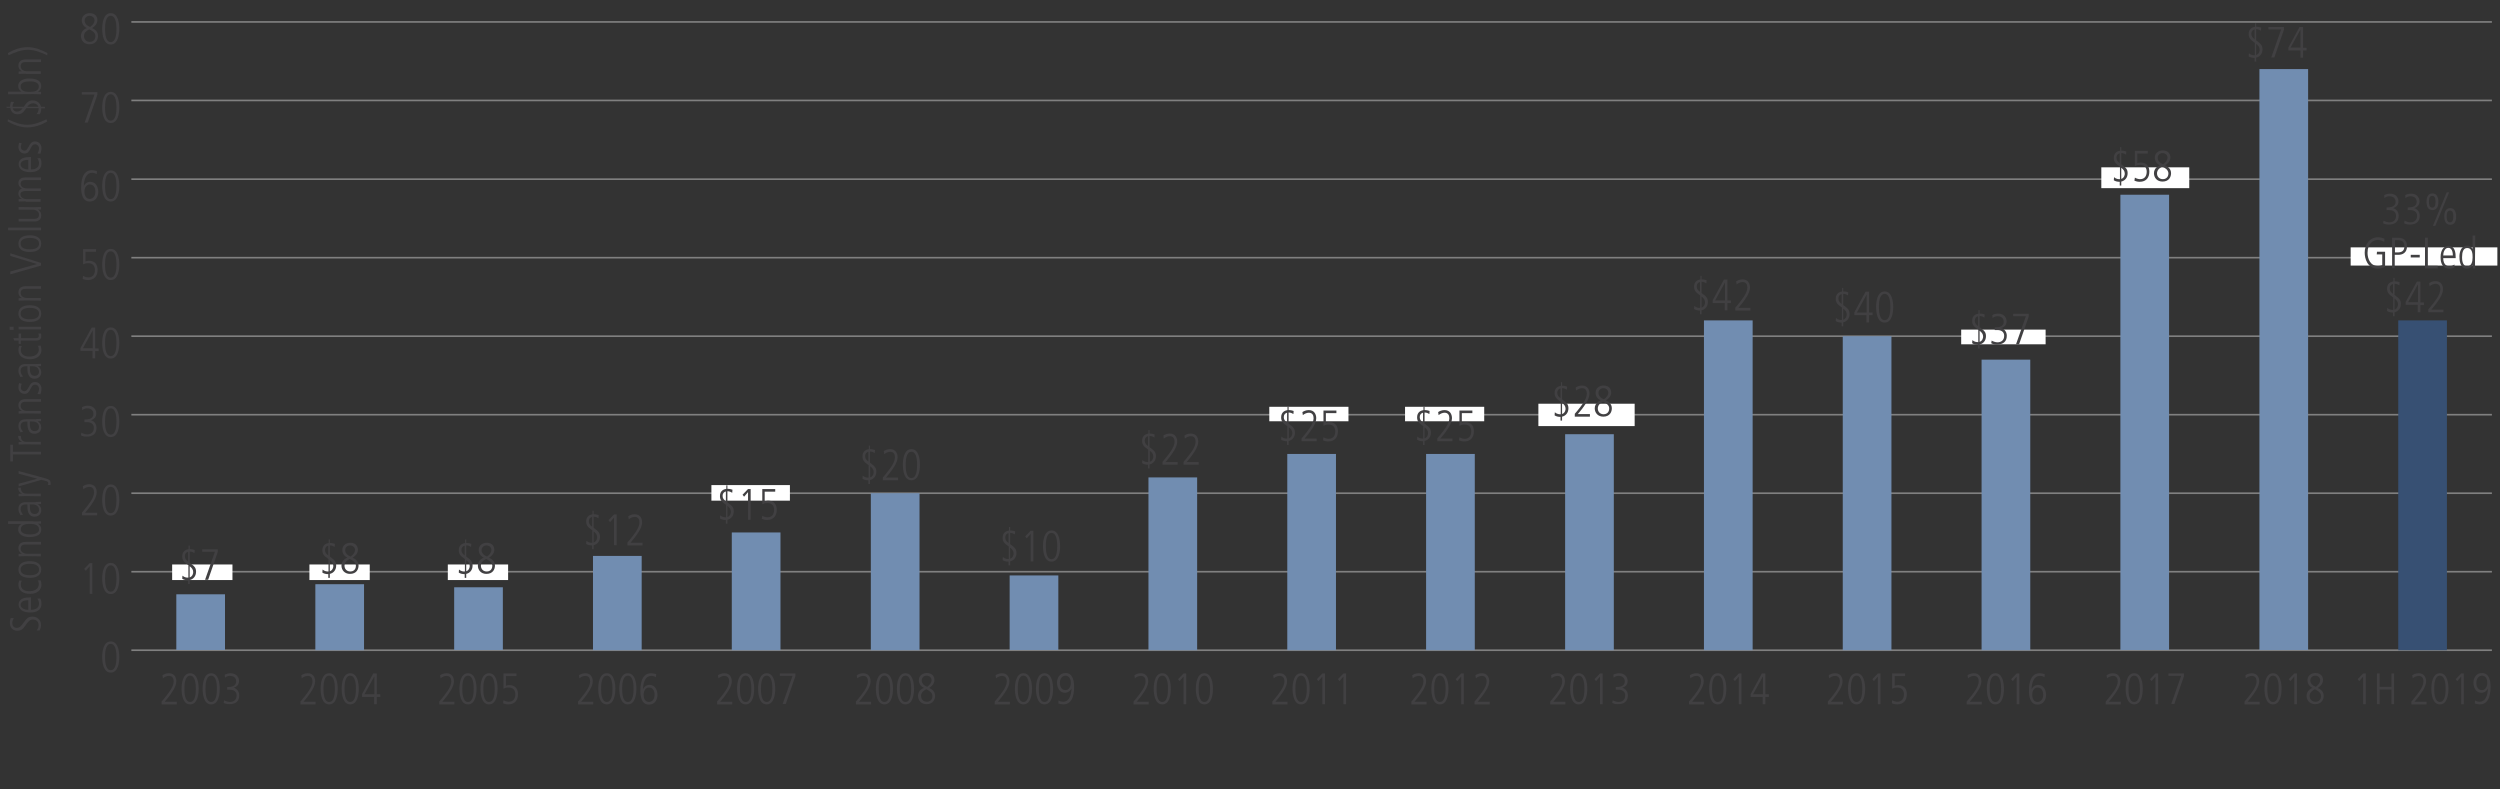<?xml version="1.0" encoding="utf-8"?>
<!-- Generator: Adobe Illustrator 23.1.1, SVG Export Plug-In . SVG Version: 6.00 Build 0)  -->
<svg version="1.1" id="Layer_1" xmlns="http://www.w3.org/2000/svg" xmlns:xlink="http://www.w3.org/1999/xlink" x="0px" y="0px"
	 viewBox="0 0 1140 360" style="enable-background:new 0 0 1140 360;" xml:space="preserve">
<rect x="0" y="0" width="1140" height="360" fill="#333333" stroke="none"/>
<style type="text/css">
	.st0{fill:none;}
	.st1{enable-background:new    ;}
	.st2{fill:#414042;}
	.st3{fill:none;stroke:#808080;stroke-width:0.75;stroke-miterlimit:10;}
	.st4{fill:#718DB1;}
	.st5{fill:#375073;}
	.st6{fill:#FFFFFF;}
</style>
<g id="Left_Chart">
	<g>
		<g>
			<line class="st0" x1="59.9" y1="296.5" x2="1136.3" y2="296.5"/>
			<g>
				<g>
					<line class="st0" x1="59.9" y1="296.5" x2="59.9" y2="289.3"/>
					<line class="st0" x1="123.2" y1="296.5" x2="123.2" y2="289.3"/>
					<line class="st0" x1="186.5" y1="296.5" x2="186.5" y2="289.3"/>
					<line class="st0" x1="249.8" y1="296.5" x2="249.8" y2="289.3"/>
					<line class="st0" x1="313.2" y1="296.5" x2="313.2" y2="289.3"/>
					<line class="st0" x1="376.5" y1="296.5" x2="376.5" y2="289.3"/>
					<line class="st0" x1="439.8" y1="296.5" x2="439.8" y2="289.3"/>
					<line class="st0" x1="503.1" y1="296.5" x2="503.1" y2="289.3"/>
					<line class="st0" x1="566.4" y1="296.5" x2="566.4" y2="289.3"/>
					<line class="st0" x1="629.8" y1="296.5" x2="629.8" y2="289.3"/>
					<line class="st0" x1="693.1" y1="296.5" x2="693.1" y2="289.3"/>
					<line class="st0" x1="756.4" y1="296.5" x2="756.4" y2="289.3"/>
					<line class="st0" x1="819.7" y1="296.5" x2="819.7" y2="289.3"/>
					<line class="st0" x1="883" y1="296.5" x2="883" y2="289.3"/>
					<line class="st0" x1="946.4" y1="296.5" x2="946.4" y2="289.3"/>
					<line class="st0" x1="1009.7" y1="296.5" x2="1009.7" y2="289.3"/>
					<line class="st0" x1="1073" y1="296.5" x2="1073" y2="289.3"/>
					<line class="st0" x1="1136.3" y1="296.5" x2="1136.3" y2="289.3"/>
				</g>
			</g>
		</g>
		<g>
			<g>
				<g class="st1">
					<path class="st2" d="M50.5,306.7c-3.4,0-3.9-4.7-3.9-7.1s0.5-7.1,3.9-7.1c3.4,0,3.9,4.7,3.9,7.1S53.9,306.7,50.5,306.7z
						 M50.5,293.6c-2.5,0-2.6,4.3-2.6,6s0.1,6,2.6,6c2.5,0,2.6-4.3,2.6-6S53,293.6,50.5,293.6z"/>
				</g>
				<g class="st1">
					<path class="st2" d="M40.9,256.8h1.2v14h-1.2v-12.6l-1.8,2.1l-0.7-0.9L40.9,256.8z"/>
					<path class="st2" d="M50.5,270.9c-3.4,0-3.9-4.7-3.9-7.1s0.5-7.1,3.9-7.1c3.4,0,3.9,4.7,3.9,7.1S53.9,270.9,50.5,270.9z
						 M50.5,257.8c-2.5,0-2.6,4.3-2.6,6s0.1,6,2.6,6c2.5,0,2.6-4.3,2.6-6S53,257.8,50.5,257.8z"/>
				</g>
				<g class="st1">
					<path class="st2" d="M37.4,233.7l1.1-1.3c1.6-2,4.4-5.2,4.4-7.9c0-1.4-0.6-2.5-2.2-2.5c-0.9,0-2,0.5-2.7,1.1l-0.2-1.4
						c0.6-0.4,1.6-0.9,2.9-0.9c2.5,0,3.4,1.9,3.4,3.7c0,2.6-2.4,5.6-3.5,7.1l-1.8,2.2h5.5v1.2h-6.9V233.7z"/>
					<path class="st2" d="M50.5,235.1c-3.4,0-3.9-4.7-3.9-7.1s0.5-7.1,3.9-7.1c3.4,0,3.9,4.7,3.9,7.1S53.9,235.1,50.5,235.1z
						 M50.5,222c-2.5,0-2.6,4.3-2.6,6s0.1,6,2.6,6c2.5,0,2.6-4.3,2.6-6S53,222,50.5,222z"/>
				</g>
				<g class="st1">
					<path class="st2" d="M37.1,197.3c0.4,0.3,1.7,0.8,2.6,0.8c1.6,0,3.1-0.8,3.1-3c0-1.8-1.4-2.6-3.1-2.6h-1.2v-1.2
						c1.9,0,4.1-0.3,4.1-2.6c0-0.4-0.1-2.5-2.8-2.5c-0.6,0-1.4,0.1-2.3,0.8l-0.1-1.3c0.5-0.4,1.9-0.7,2.6-0.7c3,0,3.9,2.2,3.9,3.5
						c0,1.7-1,2.7-2.5,3.1v0c1.1,0.2,2.6,1.4,2.6,3.5c0,2.7-1.7,4-4.5,4c-1.4,0-2.1-0.3-2.6-0.6L37.1,197.3z"/>
					<path class="st2" d="M50.5,199.3c-3.4,0-3.9-4.7-3.9-7.1s0.5-7.1,3.9-7.1c3.4,0,3.9,4.7,3.9,7.1S53.9,199.3,50.5,199.3z
						 M50.5,186.2c-2.5,0-2.6,4.3-2.6,6s0.1,6,2.6,6c2.5,0,2.6-4.3,2.6-6S53,186.2,50.5,186.2z"/>
				</g>
				<g class="st1">
					<path class="st2" d="M41.8,149.4h1.6v9.5H45v1.2h-1.6v3.3h-1.2V160h-5.5v-1.3L41.8,149.4z M37.8,158.8h4.5v-8.2h0L37.8,158.8z"
						/>
					<path class="st2" d="M50.5,163.5c-3.4,0-3.9-4.7-3.9-7.1s0.5-7.1,3.9-7.1c3.4,0,3.9,4.7,3.9,7.1S53.9,163.5,50.5,163.5z
						 M50.5,150.4c-2.5,0-2.6,4.3-2.6,6s0.1,6,2.6,6c2.5,0,2.6-4.3,2.6-6S53,150.4,50.5,150.4z"/>
				</g>
				<g class="st1">
					<path class="st2" d="M37.9,125.8c1,0.6,2,0.7,2.4,0.7c2.3,0,3-1.8,3-3.4c0-1.6-0.8-3.1-3-3.1c-1.1,0-1.4,0.1-2.3,0.5
						c0,0-0.1,0-0.1,0v-6.9h5.9v1.2h-4.8v4.4c0.4-0.1,1-0.3,1.5-0.3c3.1,0,4,2.1,4,4.2c0,2.6-1.4,4.6-4.4,4.6
						c-1.2,0-1.8-0.3-2.4-0.5L37.9,125.8z"/>
					<path class="st2" d="M50.5,127.7c-3.4,0-3.9-4.7-3.9-7.1s0.5-7.1,3.9-7.1c3.4,0,3.9,4.7,3.9,7.1S53.9,127.7,50.5,127.7z
						 M50.5,114.6c-2.5,0-2.6,4.3-2.6,6s0.1,6,2.6,6c2.5,0,2.6-4.3,2.6-6S53,114.6,50.5,114.6z"/>
				</g>
				<g class="st1">
					<path class="st2" d="M44.1,79.4c-0.3-0.2-1-0.6-2.1-0.6c-3.7,0-3.8,5.5-3.8,6.1h0c0.8-1.8,2.4-2,2.9-2c2.9,0,3.7,2.8,3.7,4.6
						c0,1.9-1,4.4-3.9,4.4c-3.4,0-3.9-3.9-3.9-6.2c0-1.7,0-8.1,4.9-8.1c0.7,0,1.6,0.2,2.3,0.4L44.1,79.4z M40.9,90.7
						c1.1,0,2.6-0.8,2.6-3.4c0-1-0.4-3.2-2.6-3.2c-1.4,0-2.4,1.4-2.4,3.3C38.5,90,39.9,90.7,40.9,90.7z"/>
					<path class="st2" d="M50.5,91.9c-3.4,0-3.9-4.7-3.9-7.1s0.5-7.1,3.9-7.1c3.4,0,3.9,4.7,3.9,7.1S53.9,91.9,50.5,91.9z
						 M50.5,78.8c-2.5,0-2.6,4.3-2.6,6s0.1,6,2.6,6c2.5,0,2.6-4.3,2.6-6S53,78.8,50.5,78.8z"/>
				</g>
				<g class="st1">
					<path class="st2" d="M37.4,42h7v1.2L40,55.9h-1.4l4.5-12.8h-5.8V42z"/>
					<path class="st2" d="M50.5,56.1c-3.4,0-3.9-4.7-3.9-7.1s0.5-7.1,3.9-7.1c3.4,0,3.9,4.7,3.9,7.1S53.9,56.1,50.5,56.1z M50.5,43
						c-2.5,0-2.6,4.3-2.6,6s0.1,6,2.6,6c2.5,0,2.6-4.3,2.6-6S53,43,50.5,43z"/>
				</g>
				<g class="st1">
					<path class="st2" d="M37.3,9.3c0-2.4,2.1-3.3,3.6-3.3c2.8,0,3.5,1.9,3.5,3.2c0,1.9-1.5,3-2.4,3.6c1,0.5,2.7,1.4,2.7,3.6
						c0,1.6-0.9,3.8-3.9,3.8c-2.5,0-3.9-1.8-3.9-3.8c0-2.5,2.3-3.5,2.7-3.6C38.2,12.1,37.3,10.9,37.3,9.3z M40.7,13.4l-0.4,0.2
						c-2,1.1-2,2.4-2,2.9c0,1.3,0.9,2.6,2.7,2.6c0.9,0,2.5-0.5,2.5-2.7C43.5,14.8,41.9,13.9,40.7,13.4z M40.8,7.2
						c-1.2,0-2.2,0.9-2.2,2.2c0,1.2,0.9,2.3,2.5,2.9c1.4-1,2-2.1,2-3C43.1,8,42,7.2,40.8,7.2z"/>
					<path class="st2" d="M50.5,20.3c-3.4,0-3.9-4.7-3.9-7.1S47.1,6,50.5,6c3.4,0,3.9,4.7,3.9,7.1S53.9,20.3,50.5,20.3z M50.5,7.2
						c-2.5,0-2.6,4.3-2.6,6s0.1,6,2.6,6c2.5,0,2.6-4.3,2.6-6S53,7.2,50.5,7.2z"/>
				</g>
			</g>
			<line class="st0" x1="59.9" y1="296.5" x2="59.9" y2="10"/>
			<g>
				<g>
					<line class="st3" x1="59.9" y1="296.5" x2="1136.3" y2="296.5"/>
					<line class="st3" x1="59.9" y1="260.7" x2="1136.3" y2="260.7"/>
					<line class="st3" x1="59.9" y1="224.9" x2="1136.3" y2="224.9"/>
					<line class="st3" x1="59.9" y1="189.1" x2="1136.3" y2="189.1"/>
					<line class="st3" x1="59.9" y1="153.3" x2="1136.3" y2="153.3"/>
					<line class="st3" x1="59.9" y1="117.5" x2="1136.3" y2="117.5"/>
					<line class="st3" x1="59.9" y1="81.7" x2="1136.3" y2="81.7"/>
					<line class="st3" x1="59.9" y1="45.8" x2="1136.3" y2="45.8"/>
					<line class="st3" x1="59.9" y1="10" x2="1136.3" y2="10"/>
				</g>
			</g>
		</g>
		<g>
			<g>
				<g>
					<rect x="80.4" y="271" class="st4" width="22.2" height="25.4"/>
					<rect x="143.8" y="266.4" class="st4" width="22.2" height="30.1"/>
					<rect x="207.1" y="267.8" class="st4" width="22.2" height="28.6"/>
					<rect x="270.4" y="253.5" class="st4" width="22.2" height="43"/>
					<rect x="333.7" y="242.8" class="st4" width="22.2" height="53.7"/>
					<rect x="397.1" y="224.9" class="st4" width="22.2" height="71.6"/>
					<rect x="460.4" y="262.4" class="st4" width="22.2" height="34"/>
					<rect x="523.7" y="217.7" class="st4" width="22.2" height="78.8"/>
					<rect x="587" y="207" class="st4" width="22.2" height="89.5"/>
					<rect x="650.3" y="207" class="st4" width="22.2" height="89.5"/>
					<rect x="713.7" y="198" class="st4" width="22.2" height="98.5"/>
					<rect x="777" y="146.1" class="st4" width="22.2" height="150.4"/>
					<rect x="840.3" y="153.3" class="st4" width="22.2" height="143.2"/>
					<rect x="903.6" y="164" class="st4" width="22.2" height="132.5"/>
					<rect x="966.9" y="88.8" class="st4" width="22.2" height="207.6"/>
					<rect x="1030.3" y="31.5" class="st4" width="22.2" height="264.9"/>
					<rect x="1093.6" y="146.1" class="st5" width="22.2" height="150.4"/>
				</g>
			</g>
		</g>
		<g>
			<g class="st1">
				<path class="st2" d="M1077.6,307.1h1.2v14h-1.2v-12.6l-1.8,2.1l-0.7-0.9L1077.6,307.1z"/>
				<path class="st2" d="M1083.9,307.1h1.2v6.1h5.4v-6.1h1.2v14h-1.2v-6.7h-5.4v6.7h-1.2V307.1z"/>
				<path class="st2" d="M1099.6,319.9l1.1-1.3c1.6-2,4.4-5.2,4.4-7.9c0-1.4-0.6-2.5-2.2-2.5c-0.9,0-2,0.5-2.7,1.1l-0.2-1.4
					c0.6-0.4,1.6-0.9,2.9-0.9c2.5,0,3.4,1.9,3.4,3.7c0,2.6-2.4,5.6-3.5,7.1l-1.8,2.2h5.5v1.2h-6.9V319.9z"/>
				<path class="st2" d="M1112.6,321.2c-3.4,0-3.9-4.7-3.9-7.1s0.5-7.1,3.9-7.1c3.4,0,3.9,4.7,3.9,7.1S1116,321.2,1112.6,321.2z
					 M1112.6,308.1c-2.5,0-2.6,4.3-2.6,6s0.1,6,2.6,6s2.6-4.3,2.6-6S1115.1,308.1,1112.6,308.1z"/>
				<path class="st2" d="M1122.3,307.1h1.2v14h-1.2v-12.6l-1.8,2.1l-0.7-0.9L1122.3,307.1z"/>
				<path class="st2" d="M1128.6,319.4c0.3,0.2,1,0.6,2.1,0.6c3.7,0,3.8-5.5,3.8-6.1h0c-0.8,1.8-2.4,2-2.9,2c-2.9,0-3.7-2.8-3.7-4.6
					c0-1.9,1-4.4,3.9-4.4c3.4,0,3.9,3.9,3.9,6.2c0,1.7,0,8.1-4.9,8.1c-0.7,0-1.6-0.2-2.3-0.4L1128.6,319.4z M1131.8,308.1
					c-1.1,0-2.6,0.8-2.6,3.4c0,1,0.4,3.2,2.6,3.2c1.4,0,2.4-1.4,2.4-3.3C1134.2,308.8,1132.8,308.1,1131.8,308.1z"/>
			</g>
			<g class="st1">
				<path class="st2" d="M1023.5,319.9l1.1-1.3c1.6-2,4.4-5.2,4.4-7.9c0-1.4-0.6-2.5-2.2-2.5c-0.9,0-2,0.5-2.7,1.1l-0.2-1.4
					c0.6-0.4,1.6-0.9,2.9-0.9c2.5,0,3.4,1.9,3.4,3.7c0,2.6-2.4,5.6-3.5,7.1l-1.8,2.2h5.5v1.2h-6.9V319.9z"/>
				<path class="st2" d="M1036.5,321.2c-3.4,0-3.9-4.7-3.9-7.1s0.5-7.1,3.9-7.1c3.4,0,3.9,4.7,3.9,7.1S1039.9,321.2,1036.5,321.2z
					 M1036.5,308.1c-2.5,0-2.6,4.3-2.6,6s0.1,6,2.6,6s2.6-4.3,2.6-6S1039,308.1,1036.5,308.1z"/>
				<path class="st2" d="M1046.2,307.1h1.2v14h-1.2v-12.6l-1.8,2.1l-0.7-0.9L1046.2,307.1z"/>
				<path class="st2" d="M1052.2,310.2c0-2.4,2.1-3.3,3.6-3.3c2.8,0,3.5,1.9,3.5,3.2c0,1.9-1.5,3-2.4,3.6c1,0.5,2.7,1.4,2.7,3.6
					c0,1.6-0.9,3.8-3.9,3.8c-2.5,0-3.9-1.8-3.9-3.8c0-2.5,2.3-3.5,2.7-3.6C1053.1,313,1052.2,311.8,1052.2,310.2z M1055.6,314.3
					l-0.4,0.2c-2,1.1-2,2.4-2,2.9c0,1.3,0.9,2.6,2.7,2.6c0.9,0,2.5-0.5,2.5-2.7C1058.3,315.7,1056.8,314.9,1055.6,314.3z
					 M1055.7,308.1c-1.2,0-2.2,0.9-2.2,2.2c0,1.2,0.9,2.3,2.5,2.9c1.4-1,2-2.1,2-3C1058,308.9,1056.9,308.1,1055.7,308.1z"/>
			</g>
			<g class="st1">
				<path class="st2" d="M960.2,319.9l1.1-1.3c1.6-2,4.4-5.2,4.4-7.9c0-1.4-0.6-2.5-2.2-2.5c-0.9,0-2,0.5-2.7,1.1l-0.2-1.4
					c0.6-0.4,1.6-0.9,2.9-0.9c2.5,0,3.4,1.9,3.4,3.7c0,2.6-2.4,5.6-3.5,7.1l-1.8,2.2h5.5v1.2h-6.9V319.9z"/>
				<path class="st2" d="M973.2,321.2c-3.4,0-3.9-4.7-3.9-7.1s0.5-7.1,3.9-7.1c3.4,0,3.9,4.7,3.9,7.1S976.6,321.2,973.2,321.2z
					 M973.2,308.1c-2.5,0-2.6,4.3-2.6,6s0.1,6,2.6,6s2.6-4.3,2.6-6S975.7,308.1,973.2,308.1z"/>
				<path class="st2" d="M982.9,307.1h1.2v14h-1.2v-12.6l-1.8,2.1l-0.7-0.9L982.9,307.1z"/>
				<path class="st2" d="M988.9,307.1h7v1.2l-4.4,12.7h-1.4l4.5-12.8h-5.8V307.1z"/>
			</g>
			<g class="st1">
				<path class="st2" d="M896.8,319.9l1.1-1.3c1.6-2,4.4-5.2,4.4-7.9c0-1.4-0.6-2.5-2.2-2.5c-0.9,0-2,0.5-2.7,1.1l-0.2-1.4
					c0.6-0.4,1.6-0.9,2.9-0.9c2.5,0,3.4,1.9,3.4,3.7c0,2.6-2.4,5.6-3.5,7.1l-1.8,2.2h5.5v1.2h-6.9V319.9z"/>
				<path class="st2" d="M909.9,321.2c-3.4,0-3.9-4.7-3.9-7.1s0.5-7.1,3.9-7.1c3.4,0,3.9,4.7,3.9,7.1S913.3,321.2,909.9,321.2z
					 M909.9,308.1c-2.5,0-2.6,4.3-2.6,6s0.1,6,2.6,6s2.6-4.3,2.6-6S912.4,308.1,909.9,308.1z"/>
				<path class="st2" d="M919.6,307.1h1.2v14h-1.2v-12.6l-1.8,2.1l-0.7-0.9L919.6,307.1z"/>
				<path class="st2" d="M932.3,308.8c-0.3-0.2-1-0.6-2.1-0.6c-3.7,0-3.8,5.5-3.8,6.1h0c0.8-1.8,2.4-2,2.9-2c2.9,0,3.7,2.8,3.7,4.6
					c0,1.9-1,4.4-3.9,4.4c-3.4,0-3.9-3.9-3.9-6.2c0-1.7,0-8.1,4.9-8.1c0.7,0,1.6,0.2,2.3,0.4L932.3,308.8z M929.1,320.1
					c1.1,0,2.6-0.8,2.6-3.4c0-1-0.4-3.2-2.6-3.2c-1.4,0-2.4,1.4-2.4,3.3C926.7,319.4,928.1,320.1,929.1,320.1z"/>
			</g>
			<g class="st1">
				<path class="st2" d="M833.5,319.9l1.1-1.3c1.6-2,4.4-5.2,4.4-7.9c0-1.4-0.6-2.5-2.2-2.5c-0.9,0-2,0.5-2.7,1.1l-0.2-1.4
					c0.6-0.4,1.6-0.9,2.9-0.9c2.5,0,3.4,1.9,3.4,3.7c0,2.6-2.4,5.6-3.5,7.1l-1.8,2.2h5.5v1.2h-6.9V319.9z"/>
				<path class="st2" d="M846.6,321.2c-3.4,0-3.9-4.7-3.9-7.1s0.5-7.1,3.9-7.1c3.4,0,3.9,4.7,3.9,7.1S850,321.2,846.6,321.2z
					 M846.6,308.1c-2.5,0-2.6,4.3-2.6,6s0.1,6,2.6,6s2.6-4.3,2.6-6S849.1,308.1,846.6,308.1z"/>
				<path class="st2" d="M856.3,307.1h1.2v14h-1.2v-12.6l-1.8,2.1l-0.7-0.9L856.3,307.1z"/>
				<path class="st2" d="M862.8,319.3c1,0.6,2,0.7,2.4,0.7c2.3,0,3-1.8,3-3.4c0-1.6-0.8-3.1-3-3.1c-1.1,0-1.4,0.1-2.3,0.5
					c0,0-0.1,0-0.1,0v-6.9h5.9v1.2H864v4.4c0.4-0.1,1-0.3,1.5-0.3c3.1,0,4,2.1,4,4.2c0,2.6-1.4,4.6-4.4,4.6c-1.2,0-1.8-0.3-2.4-0.5
					L862.8,319.3z"/>
			</g>
			<g class="st1">
				<path class="st2" d="M770.2,319.9l1.1-1.3c1.6-2,4.4-5.2,4.4-7.9c0-1.4-0.6-2.5-2.2-2.5c-0.9,0-2,0.5-2.7,1.1l-0.2-1.4
					c0.6-0.4,1.6-0.9,2.9-0.9c2.5,0,3.4,1.9,3.4,3.7c0,2.6-2.4,5.6-3.5,7.1l-1.8,2.2h5.5v1.2h-6.9V319.9z"/>
				<path class="st2" d="M783.3,321.2c-3.4,0-3.9-4.7-3.9-7.1s0.5-7.1,3.9-7.1c3.4,0,3.9,4.7,3.9,7.1S786.7,321.2,783.3,321.2z
					 M783.3,308.1c-2.5,0-2.6,4.3-2.6,6s0.1,6,2.6,6s2.6-4.3,2.6-6S785.8,308.1,783.3,308.1z"/>
				<path class="st2" d="M792.9,307.1h1.2v14h-1.2v-12.6l-1.8,2.1l-0.7-0.9L792.9,307.1z"/>
				<path class="st2" d="M803.4,307.1h1.6v9.5h1.6v1.2h-1.6v3.3h-1.2v-3.3h-5.5v-1.3L803.4,307.1z M799.4,316.6h4.5v-8.2h0
					L799.4,316.6z"/>
			</g>
			<g class="st1">
				<path class="st2" d="M706.9,319.9l1.1-1.3c1.6-2,4.4-5.2,4.4-7.9c0-1.4-0.6-2.5-2.2-2.5c-0.9,0-2,0.5-2.7,1.1l-0.2-1.4
					c0.6-0.4,1.6-0.9,2.9-0.9c2.5,0,3.4,1.9,3.4,3.7c0,2.6-2.4,5.6-3.5,7.1l-1.8,2.2h5.5v1.2h-6.9V319.9z"/>
				<path class="st2" d="M719.9,321.2c-3.4,0-3.9-4.7-3.9-7.1s0.5-7.1,3.9-7.1c3.4,0,3.9,4.7,3.9,7.1S723.3,321.2,719.9,321.2z
					 M719.9,308.1c-2.5,0-2.6,4.3-2.6,6s0.1,6,2.6,6s2.6-4.3,2.6-6S722.4,308.1,719.9,308.1z"/>
				<path class="st2" d="M729.6,307.1h1.2v14h-1.2v-12.6l-1.8,2.1l-0.7-0.9L729.6,307.1z"/>
				<path class="st2" d="M735.4,319.3c0.4,0.3,1.7,0.8,2.6,0.8c1.6,0,3.1-0.8,3.1-3c0-1.8-1.4-2.6-3.1-2.6h-1.2v-1.2
					c1.9,0,4.1-0.3,4.1-2.6c0-0.4-0.1-2.5-2.8-2.5c-0.6,0-1.4,0.1-2.3,0.8l-0.1-1.3c0.5-0.4,1.9-0.7,2.6-0.7c3,0,3.9,2.2,3.9,3.5
					c0,1.7-1,2.7-2.5,3.1v0c1.1,0.2,2.6,1.4,2.6,3.5c0,2.7-1.7,4-4.5,4c-1.4,0-2.1-0.3-2.6-0.6L735.4,319.3z"/>
			</g>
			<g class="st1">
				<path class="st2" d="M643.6,319.9l1.1-1.3c1.6-2,4.4-5.2,4.4-7.9c0-1.4-0.6-2.5-2.2-2.5c-0.9,0-2,0.5-2.7,1.1l-0.2-1.4
					c0.6-0.4,1.6-0.9,2.9-0.9c2.5,0,3.4,1.9,3.4,3.7c0,2.6-2.4,5.6-3.5,7.1l-1.8,2.2h5.5v1.2h-6.9V319.9z"/>
				<path class="st2" d="M656.6,321.2c-3.4,0-3.9-4.7-3.9-7.1s0.5-7.1,3.9-7.1c3.4,0,3.9,4.7,3.9,7.1S660,321.2,656.6,321.2z
					 M656.6,308.1c-2.5,0-2.6,4.3-2.6,6s0.1,6,2.6,6s2.6-4.3,2.6-6S659.1,308.1,656.6,308.1z"/>
				<path class="st2" d="M666.3,307.1h1.2v14h-1.2v-12.6l-1.8,2.1l-0.7-0.9L666.3,307.1z"/>
				<path class="st2" d="M672.4,319.9l1.1-1.3c1.6-2,4.4-5.2,4.4-7.9c0-1.4-0.6-2.5-2.2-2.5c-0.9,0-2,0.5-2.7,1.1l-0.2-1.4
					c0.6-0.4,1.6-0.9,2.9-0.9c2.5,0,3.4,1.9,3.4,3.7c0,2.6-2.4,5.6-3.5,7.1l-1.8,2.2h5.5v1.2h-6.9V319.9z"/>
			</g>
			<g class="st1">
				<path class="st2" d="M580.2,319.9l1.1-1.3c1.6-2,4.4-5.2,4.4-7.9c0-1.4-0.6-2.5-2.2-2.5c-0.9,0-2,0.5-2.7,1.1l-0.2-1.4
					c0.6-0.4,1.6-0.9,2.9-0.9c2.5,0,3.4,1.9,3.4,3.7c0,2.6-2.4,5.6-3.5,7.1l-1.8,2.2h5.5v1.2h-6.9V319.9z"/>
				<path class="st2" d="M593.3,321.2c-3.4,0-3.9-4.7-3.9-7.1s0.5-7.1,3.9-7.1c3.4,0,3.9,4.7,3.9,7.1S596.7,321.2,593.3,321.2z
					 M593.3,308.1c-2.5,0-2.6,4.3-2.6,6s0.1,6,2.6,6s2.6-4.3,2.6-6S595.8,308.1,593.3,308.1z"/>
				<path class="st2" d="M603,307.1h1.2v14H603v-12.6l-1.8,2.1l-0.7-0.9L603,307.1z"/>
				<path class="st2" d="M612.6,307.1h1.2v14h-1.2v-12.6l-1.8,2.1l-0.7-0.9L612.6,307.1z"/>
			</g>
			<g class="st1">
				<path class="st2" d="M516.9,319.9l1.1-1.3c1.6-2,4.4-5.2,4.4-7.9c0-1.4-0.6-2.5-2.2-2.5c-0.9,0-2,0.5-2.7,1.1l-0.2-1.4
					c0.6-0.4,1.6-0.9,2.9-0.9c2.5,0,3.4,1.9,3.4,3.7c0,2.6-2.4,5.6-3.5,7.1l-1.8,2.2h5.5v1.2h-6.9V319.9z"/>
				<path class="st2" d="M530,321.2c-3.4,0-3.9-4.7-3.9-7.1s0.5-7.1,3.9-7.1c3.4,0,3.9,4.7,3.9,7.1S533.4,321.2,530,321.2z
					 M530,308.1c-2.5,0-2.6,4.3-2.6,6s0.1,6,2.6,6c2.5,0,2.6-4.3,2.6-6S532.5,308.1,530,308.1z"/>
				<path class="st2" d="M539.7,307.1h1.2v14h-1.2v-12.6l-1.8,2.1l-0.7-0.9L539.7,307.1z"/>
				<path class="st2" d="M549.2,321.2c-3.4,0-3.9-4.7-3.9-7.1s0.5-7.1,3.9-7.1c3.4,0,3.9,4.7,3.9,7.1S552.6,321.2,549.2,321.2z
					 M549.2,308.1c-2.5,0-2.6,4.3-2.6,6s0.1,6,2.6,6c2.5,0,2.6-4.3,2.6-6S551.7,308.1,549.2,308.1z"/>
			</g>
			<g class="st1">
				<path class="st2" d="M453.6,319.9l1.1-1.3c1.6-2,4.4-5.2,4.4-7.9c0-1.4-0.6-2.5-2.2-2.5c-0.9,0-2,0.5-2.7,1.1l-0.2-1.4
					c0.6-0.4,1.6-0.9,2.9-0.9c2.5,0,3.4,1.9,3.4,3.7c0,2.6-2.4,5.6-3.5,7.1l-1.8,2.2h5.5v1.2h-6.9V319.9z"/>
				<path class="st2" d="M466.7,321.2c-3.4,0-3.9-4.7-3.9-7.1s0.5-7.1,3.9-7.1c3.4,0,3.9,4.7,3.9,7.1S470.1,321.2,466.7,321.2z
					 M466.7,308.1c-2.5,0-2.6,4.3-2.6,6s0.1,6,2.6,6c2.5,0,2.6-4.3,2.6-6S469.2,308.1,466.7,308.1z"/>
				<path class="st2" d="M476.3,321.2c-3.4,0-3.9-4.7-3.9-7.1s0.5-7.1,3.9-7.1c3.4,0,3.9,4.7,3.9,7.1S479.7,321.2,476.3,321.2z
					 M476.3,308.1c-2.5,0-2.6,4.3-2.6,6s0.1,6,2.6,6c2.5,0,2.6-4.3,2.6-6S478.8,308.1,476.3,308.1z"/>
				<path class="st2" d="M482.7,319.4c0.3,0.2,1,0.6,2.1,0.6c3.7,0,3.8-5.5,3.8-6.1h0c-0.8,1.8-2.4,2-2.9,2c-2.9,0-3.7-2.8-3.7-4.6
					c0-1.9,1-4.4,3.9-4.4c3.4,0,3.9,3.9,3.9,6.2c0,1.7,0,8.1-4.9,8.1c-0.7,0-1.6-0.2-2.3-0.4L482.7,319.4z M485.9,308.1
					c-1.1,0-2.6,0.8-2.6,3.4c0,1,0.4,3.2,2.6,3.2c1.4,0,2.4-1.4,2.4-3.3C488.3,308.8,486.8,308.1,485.9,308.1z"/>
			</g>
			<g class="st1">
				<path class="st2" d="M390.3,319.9l1.1-1.3c1.6-2,4.4-5.2,4.4-7.9c0-1.4-0.6-2.5-2.2-2.5c-0.9,0-2,0.5-2.7,1.1l-0.2-1.4
					c0.6-0.4,1.6-0.9,2.9-0.9c2.5,0,3.4,1.9,3.4,3.7c0,2.6-2.4,5.6-3.5,7.1l-1.8,2.2h5.5v1.2h-6.9V319.9z"/>
				<path class="st2" d="M403.3,321.2c-3.4,0-3.9-4.7-3.9-7.1s0.5-7.1,3.9-7.1c3.4,0,3.9,4.7,3.9,7.1S406.7,321.2,403.3,321.2z
					 M403.3,308.1c-2.5,0-2.6,4.3-2.6,6s0.1,6,2.6,6c2.5,0,2.6-4.3,2.6-6S405.8,308.1,403.3,308.1z"/>
				<path class="st2" d="M412.9,321.2c-3.4,0-3.9-4.7-3.9-7.1s0.5-7.1,3.9-7.1c3.4,0,3.9,4.7,3.9,7.1S416.3,321.2,412.9,321.2z
					 M412.9,308.1c-2.5,0-2.6,4.3-2.6,6s0.1,6,2.6,6c2.5,0,2.6-4.3,2.6-6S415.4,308.1,412.9,308.1z"/>
				<path class="st2" d="M419,310.2c0-2.4,2.1-3.3,3.6-3.3c2.8,0,3.5,1.9,3.5,3.2c0,1.9-1.5,3-2.4,3.6c1,0.5,2.7,1.4,2.7,3.6
					c0,1.6-0.9,3.8-3.9,3.8c-2.5,0-3.9-1.8-3.9-3.8c0-2.5,2.3-3.5,2.7-3.6C419.9,313,419,311.8,419,310.2z M422.4,314.3l-0.4,0.2
					c-2,1.1-2,2.4-2,2.9c0,1.3,0.9,2.6,2.7,2.6c0.9,0,2.5-0.5,2.5-2.7C425.1,315.7,423.6,314.9,422.4,314.3z M422.5,308.1
					c-1.2,0-2.2,0.9-2.2,2.2c0,1.2,0.9,2.3,2.5,2.9c1.4-1,2-2.1,2-3C424.8,308.9,423.7,308.1,422.5,308.1z"/>
			</g>
			<g class="st1">
				<path class="st2" d="M327,319.9l1.1-1.3c1.6-2,4.4-5.2,4.4-7.9c0-1.4-0.6-2.5-2.2-2.5c-0.9,0-2,0.5-2.7,1.1l-0.2-1.4
					c0.6-0.4,1.6-0.9,2.9-0.9c2.5,0,3.4,1.9,3.4,3.7c0,2.6-2.4,5.6-3.5,7.1l-1.8,2.2h5.5v1.2H327V319.9z"/>
				<path class="st2" d="M340,321.2c-3.4,0-3.9-4.7-3.9-7.1s0.5-7.1,3.9-7.1c3.4,0,3.9,4.7,3.9,7.1S343.4,321.2,340,321.2z
					 M340,308.1c-2.5,0-2.6,4.3-2.6,6s0.1,6,2.6,6c2.5,0,2.6-4.3,2.6-6S342.5,308.1,340,308.1z"/>
				<path class="st2" d="M349.6,321.2c-3.4,0-3.9-4.7-3.9-7.1s0.5-7.1,3.9-7.1c3.4,0,3.9,4.7,3.9,7.1S353,321.2,349.6,321.2z
					 M349.6,308.1c-2.5,0-2.6,4.3-2.6,6s0.1,6,2.6,6c2.5,0,2.6-4.3,2.6-6S352.1,308.1,349.6,308.1z"/>
				<path class="st2" d="M355.7,307.1h7v1.2l-4.4,12.7h-1.4l4.5-12.8h-5.8V307.1z"/>
			</g>
			<g class="st1">
				<path class="st2" d="M263.6,319.9l1.1-1.3c1.6-2,4.4-5.2,4.4-7.9c0-1.4-0.6-2.5-2.2-2.5c-0.9,0-2,0.5-2.7,1.1l-0.2-1.4
					c0.6-0.4,1.6-0.9,2.9-0.9c2.5,0,3.4,1.9,3.4,3.7c0,2.6-2.4,5.6-3.5,7.1l-1.8,2.2h5.5v1.2h-6.9V319.9z"/>
				<path class="st2" d="M276.7,321.2c-3.4,0-3.9-4.7-3.9-7.1s0.5-7.1,3.9-7.1c3.4,0,3.9,4.7,3.9,7.1S280.1,321.2,276.7,321.2z
					 M276.7,308.1c-2.5,0-2.6,4.3-2.6,6s0.1,6,2.6,6c2.5,0,2.6-4.3,2.6-6S279.2,308.1,276.7,308.1z"/>
				<path class="st2" d="M286.3,321.2c-3.4,0-3.9-4.7-3.9-7.1s0.5-7.1,3.9-7.1c3.4,0,3.9,4.7,3.9,7.1S289.7,321.2,286.3,321.2z
					 M286.3,308.1c-2.5,0-2.6,4.3-2.6,6s0.1,6,2.6,6c2.5,0,2.6-4.3,2.6-6S288.8,308.1,286.3,308.1z"/>
				<path class="st2" d="M299.1,308.8c-0.3-0.2-1-0.6-2.1-0.6c-3.7,0-3.8,5.5-3.8,6.1h0c0.8-1.8,2.4-2,2.9-2c2.9,0,3.7,2.8,3.7,4.6
					c0,1.9-1,4.4-3.9,4.4c-3.4,0-3.9-3.9-3.9-6.2c0-1.7,0-8.1,4.9-8.1c0.7,0,1.6,0.2,2.3,0.4L299.1,308.8z M295.9,320.1
					c1.1,0,2.6-0.8,2.6-3.4c0-1-0.4-3.2-2.6-3.2c-1.4,0-2.4,1.4-2.4,3.3C293.5,319.4,294.9,320.1,295.9,320.1z"/>
			</g>
			<g class="st1">
				<path class="st2" d="M200.3,319.9l1.1-1.3c1.6-2,4.4-5.2,4.4-7.9c0-1.4-0.6-2.5-2.2-2.5c-0.9,0-2,0.5-2.7,1.1l-0.2-1.4
					c0.6-0.4,1.6-0.9,2.9-0.9c2.5,0,3.4,1.9,3.4,3.7c0,2.6-2.4,5.6-3.5,7.1l-1.8,2.2h5.5v1.2h-6.9V319.9z"/>
				<path class="st2" d="M213.4,321.2c-3.4,0-3.9-4.7-3.9-7.1s0.5-7.1,3.9-7.1c3.4,0,3.9,4.7,3.9,7.1S216.8,321.2,213.4,321.2z
					 M213.4,308.1c-2.5,0-2.6,4.3-2.6,6s0.1,6,2.6,6c2.5,0,2.6-4.3,2.6-6S215.9,308.1,213.4,308.1z"/>
				<path class="st2" d="M223,321.2c-3.4,0-3.9-4.7-3.9-7.1s0.5-7.1,3.9-7.1c3.4,0,3.9,4.7,3.9,7.1S226.4,321.2,223,321.2z
					 M223,308.1c-2.5,0-2.6,4.3-2.6,6s0.1,6,2.6,6c2.5,0,2.6-4.3,2.6-6S225.5,308.1,223,308.1z"/>
				<path class="st2" d="M229.6,319.3c1,0.6,2,0.7,2.4,0.7c2.3,0,3-1.8,3-3.4c0-1.6-0.8-3.1-3-3.1c-1.1,0-1.4,0.1-2.3,0.5
					c0,0-0.1,0-0.1,0v-6.9h5.9v1.2h-4.8v4.4c0.4-0.1,1-0.3,1.5-0.3c3.1,0,4,2.1,4,4.2c0,2.6-1.4,4.6-4.4,4.6c-1.2,0-1.8-0.3-2.4-0.5
					L229.6,319.3z"/>
			</g>
			<g class="st1">
				<path class="st2" d="M137,319.9l1.1-1.3c1.6-2,4.4-5.2,4.4-7.9c0-1.4-0.6-2.5-2.2-2.5c-0.9,0-2,0.5-2.7,1.1l-0.2-1.4
					c0.6-0.4,1.6-0.9,2.9-0.9c2.5,0,3.4,1.9,3.4,3.7c0,2.6-2.4,5.6-3.5,7.1l-1.8,2.2h5.5v1.2H137V319.9z"/>
				<path class="st2" d="M150.1,321.2c-3.4,0-3.9-4.7-3.9-7.1s0.5-7.1,3.9-7.1c3.4,0,3.9,4.7,3.9,7.1S153.5,321.2,150.1,321.2z
					 M150.1,308.1c-2.5,0-2.6,4.3-2.6,6s0.1,6,2.6,6c2.5,0,2.6-4.3,2.6-6S152.6,308.1,150.1,308.1z"/>
				<path class="st2" d="M159.7,321.2c-3.4,0-3.9-4.7-3.9-7.1s0.5-7.1,3.9-7.1c3.4,0,3.9,4.7,3.9,7.1S163.1,321.2,159.7,321.2z
					 M159.7,308.1c-2.5,0-2.6,4.3-2.6,6s0.1,6,2.6,6c2.5,0,2.6-4.3,2.6-6S162.2,308.1,159.7,308.1z"/>
				<path class="st2" d="M170.2,307.1h1.6v9.5h1.6v1.2h-1.6v3.3h-1.2v-3.3h-5.5v-1.3L170.2,307.1z M166.2,316.6h4.5v-8.2h0
					L166.2,316.6z"/>
			</g>
			<g class="st1">
				<path class="st2" d="M73.7,319.9l1.1-1.3c1.6-2,4.4-5.2,4.4-7.9c0-1.4-0.6-2.5-2.2-2.5c-0.9,0-2,0.5-2.7,1.1l-0.2-1.4
					c0.6-0.4,1.6-0.9,2.9-0.9c2.5,0,3.4,1.9,3.4,3.7c0,2.6-2.4,5.6-3.5,7.1l-1.8,2.2h5.5v1.2h-6.9V319.9z"/>
				<path class="st2" d="M86.7,321.2c-3.4,0-3.9-4.7-3.9-7.1s0.5-7.1,3.9-7.1c3.4,0,3.9,4.7,3.9,7.1S90.1,321.2,86.7,321.2z
					 M86.7,308.1c-2.5,0-2.6,4.3-2.6,6s0.1,6,2.6,6c2.5,0,2.6-4.3,2.6-6S89.2,308.1,86.7,308.1z"/>
				<path class="st2" d="M96.3,321.2c-3.4,0-3.9-4.7-3.9-7.1s0.5-7.1,3.9-7.1c3.4,0,3.9,4.7,3.9,7.1S99.7,321.2,96.3,321.2z
					 M96.3,308.1c-2.5,0-2.6,4.3-2.6,6s0.1,6,2.6,6c2.5,0,2.6-4.3,2.6-6S98.8,308.1,96.3,308.1z"/>
				<path class="st2" d="M102.2,319.3c0.4,0.3,1.7,0.8,2.6,0.8c1.6,0,3.1-0.8,3.1-3c0-1.8-1.4-2.6-3.1-2.6h-1.2v-1.2
					c1.9,0,4.1-0.3,4.1-2.6c0-0.4-0.1-2.5-2.8-2.5c-0.6,0-1.4,0.1-2.3,0.8l-0.1-1.3c0.5-0.4,1.9-0.7,2.6-0.7c3,0,3.9,2.2,3.9,3.5
					c0,1.7-1,2.7-2.5,3.1v0c1.1,0.2,2.6,1.4,2.6,3.5c0,2.7-1.7,4-4.5,4c-1.4,0-2.1-0.3-2.6-0.6L102.2,319.3z"/>
			</g>
		</g>
	</g>
</g>
<g id="Text">
	<rect x="1071.9" y="112.8" class="st6" width="66.9" height="8.3"/>
	<rect x="958.2" y="76.3" class="st6" width="40.1" height="9.5"/>
	<rect x="894.3" y="150.3" class="st6" width="38.5" height="6.7"/>
	<rect x="701.5" y="184.1" class="st6" width="43.9" height="10.2"/>
	<rect x="578.8" y="185.5" class="st6" width="36.1" height="6.6"/>
	<rect x="78.5" y="257.4" class="st6" width="27.5" height="7.1"/>
	<rect x="141.1" y="257.4" class="st6" width="27.5" height="7.1"/>
	<rect x="204.2" y="257.4" class="st6" width="27.5" height="7.1"/>
	<rect x="324.4" y="221.2" class="st6" width="35.8" height="7.1"/>
	<g>
		<g>
			<path class="st2" d="M16.7,287.5c0.9-1,0.9-2.1,0.9-2.5c0-2.2-2-2.5-2.5-2.5c-1.6,0-2.3,1-3.4,2.6c-1.3,1.9-2.2,2.5-3.8,2.5
				c-3.1,0-3.4-2.8-3.4-3.6c0-1.1,0.3-1.9,0.4-2.2l1.4,0.1c-0.3,0.5-0.7,1.2-0.7,2.2c0,0.8,0.4,2.2,2,2.2c1.4,0,1.9-0.7,2.8-1.9
				c1.8-2.5,2.5-3.2,4.4-3.2c2.3,0,3.9,1.6,3.9,3.7c0,0.9-0.2,1.9-0.7,2.6L16.7,287.5z"/>
			<path class="st2" d="M14,278.1c3.8,0,3.8-2.4,3.8-2.9c0-0.7-0.3-1.6-0.8-2.2l1.3-0.1c0.3,0.5,0.6,1.2,0.6,2.4c0,4-4.2,4-5.2,4
				c-3.8,0-5.2-1.9-5.2-3.6c0-3,3.1-3.3,5.6-3.3v5.7H14z M12.9,273.7c-2.7,0-3.5,1.1-3.5,2.1c0,1.6,2.1,2.3,3.5,2.3V273.7z"/>
			<path class="st2" d="M10,264.8c-0.4,0.5-0.5,1.2-0.5,1.8c0,1.6,1.1,3,3.8,3c3.7,0,4.4-2.1,4.4-3.2c0-0.5-0.1-1.4-0.5-1.7l1.3-0.1
				c0.2,0.5,0.4,1.3,0.4,2c0,2.2-1.7,4.2-5.2,4.2c-3.1,0-5.3-1.4-5.3-4.2c0-0.8,0.2-1.4,0.4-1.9L10,264.8z"/>
			<path class="st2" d="M13.6,263.5c-2.6,0-5.2-0.8-5.2-3.8s2.7-3.8,5.2-3.8s5.2,0.8,5.2,3.8C18.8,262.6,16.2,263.5,13.6,263.5z
				 M13.6,257.1c-0.8,0-4.2,0-4.2,2.6s3.3,2.6,4.2,2.6s4.2,0,4.2-2.6S14.4,257.1,13.6,257.1z"/>
			<path class="st2" d="M11.7,253.6c-1.1,0-2.1,0.1-3.2,0.1v-1.1c0.5,0,0.8-0.1,1.5-0.1l0,0c-0.4-0.2-1.6-0.9-1.6-2.6
				c0-2.8,2.8-2.8,3.5-2.8h6.8v1.2h-6.9c-0.7,0-2.4,0-2.4,1.9c0,1.4,1.3,2.3,2.9,2.3h6.3v1.2L11.7,253.6L11.7,253.6z"/>
			<path class="st2" d="M15.3,237.8c1.6,0,2.5,0,3.4-0.1v1.1h-1.4l0,0c1,0.8,1.5,1.4,1.5,2.7c0,3.3-4.2,3.4-5.6,3.4
				c-1.9,0-4.9-0.8-4.9-3.4c0-1.3,0.5-2.1,1.5-2.6l0,0H3.7v-1.2h11.6V237.8z M17.8,241.4c0-2-2-2.5-4-2.5c-1.4,0-4.3,0-4.3,2.5
				c0,1.7,1.8,2.3,4.2,2.3C14.4,243.7,17.8,243.7,17.8,241.4z"/>
			<path class="st2" d="M16.4,228.9c0.8,0,1.5-0.1,2.3-0.1v1l-1.5,0.1l0,0c1.1,0.7,1.6,1.5,1.6,2.9c0,1.6-1.3,2.8-3,2.8
				c-3.3,0-3.3-3.5-3.3-4.9V230c-1.3,0-3.1,0-3.1,2.1c0,1.4,1,2.4,1.1,2.6l-1.2,0.2c-0.5-1-0.9-1.7-0.9-2.8c0-3.1,2.6-3.1,3.4-3.1
				h4.6V228.9z M13.6,230c0,2.4,0,4.4,2.3,4.4c0.9,0,1.9-0.6,1.9-1.9c0-0.5-0.2-2.5-3-2.5H13.6z"/>
			<path class="st2" d="M11.7,226.2c-1.1,0-2.1,0.1-3.2,0.1v-1.1c0.6,0,1.2-0.1,1.6-0.1l0,0c-1.5-0.7-1.8-1.6-1.8-2.7h1.2
				c0,1.8,0.8,2.7,2.7,2.7h6.4v1.2L11.7,226.2L11.7,226.2z"/>
			<path class="st2" d="M17,218.3L17,218.3L8.5,216v-1.2l12.1,3.3c1.4,0.4,2.5,0.7,2.5,2.3c0,0.3,0,0.5-0.1,0.8l-1.2-0.1
				c0.1-0.2,0.2-0.6,0.2-0.8c0-0.6-0.5-0.9-1.2-1l-1.9-0.5l-10.4,3v-1.2L17,218.3z"/>
			<path class="st2" d="M4.7,210.5v-7.7h1.2v3.2h12.8v1.2H5.9v3.2H4.7V210.5z"/>
			<path class="st2" d="M11.7,202.6c-1.1,0-2.1,0.1-3.2,0.1v-1.1c0.6,0,1.2-0.1,1.6-0.1l0,0c-1.5-0.7-1.8-1.6-1.8-2.7h1.2
				c0,1.8,0.8,2.7,2.7,2.7h6.4v1.2L11.7,202.6L11.7,202.6z"/>
			<path class="st2" d="M16.4,191.1c0.8,0,1.5-0.1,2.3-0.1v1l-1.5,0.1l0,0c1.1,0.7,1.6,1.5,1.6,2.9c0,1.6-1.3,2.8-3,2.8
				c-3.3,0-3.3-3.5-3.3-4.9v-0.7c-1.3,0-3.1,0-3.1,2.1c0,1.4,1,2.4,1.1,2.6l-1.2,0.2c-0.5-1-0.9-1.7-0.9-2.8c0-3.1,2.6-3.1,3.4-3.1
				h4.6V191.1z M13.6,192.2c0,2.4,0,4.4,2.3,4.4c0.9,0,1.9-0.6,1.9-1.9c0-0.5-0.2-2.5-3-2.5H13.6z"/>
			<path class="st2" d="M11.7,188.5c-1.1,0-2.1,0.1-3.2,0.1v-1.1c0.5,0,0.8-0.1,1.5-0.1l0,0c-0.4-0.2-1.6-0.9-1.6-2.6
				c0-2.8,2.8-2.8,3.5-2.8h6.8v1.2h-6.9c-0.7,0-2.4,0-2.4,1.9c0,1.4,1.3,2.3,2.9,2.3h6.3v1.2L11.7,188.5L11.7,188.5z"/>
			<path class="st2" d="M9.9,175c-0.2,0.6-0.4,1.1-0.4,1.7c0,1.2,0.9,1.7,1.6,1.7c0.9,0,1.1-0.4,1.9-1.7c0.8-1.4,1.3-2.5,2.9-2.5
				c1.8,0,3,1.3,3,3c0,1.3-0.3,2-0.5,2.6l-1.3-0.2c0.2-0.3,0.7-1.4,0.7-2.3c0-1.1-0.8-1.9-1.8-1.9s-1.4,0.6-2,1.8
				c-0.9,1.7-1.4,2.4-2.8,2.4c-1.9,0-2.8-1.6-2.8-3c0-0.7,0.2-1.5,0.3-1.9L9.9,175z"/>
			<path class="st2" d="M16.4,166c0.8,0,1.5-0.1,2.3-0.1v1l-1.5,0.1l0,0c1.1,0.7,1.6,1.5,1.6,2.9c0,1.6-1.3,2.8-3,2.8
				c-3.3,0-3.3-3.5-3.3-4.9V167c-1.3,0-3.1,0-3.1,2.1c0,1.4,1,2.4,1.1,2.6l-1.2,0.2c-0.5-1-0.9-1.7-0.9-2.8c0-3.1,2.6-3.1,3.4-3.1
				H16.4z M13.6,167c0,2.4,0,4.4,2.3,4.4c0.9,0,1.9-0.6,1.9-1.9c0-0.5-0.2-2.5-3-2.5H13.6z"/>
			<path class="st2" d="M10,157.8c-0.4,0.5-0.5,1.2-0.5,1.8c0,1.6,1.1,3,3.8,3c3.7,0,4.4-2.1,4.4-3.2c0-0.5-0.1-1.4-0.5-1.7l1.3-0.1
				c0.2,0.5,0.4,1.3,0.4,2c0,2.2-1.7,4.2-5.2,4.2c-3.1,0-5.3-1.4-5.3-4.2c0-0.8,0.2-1.4,0.4-1.9L10,157.8z"/>
			<path class="st2" d="M6.1,154.2h2.4v-2.1h1.1v2.1h6.6c0.8,0,1.5-0.1,1.5-1.1c0-0.5-0.1-0.7-0.2-1h1.2c0.1,0.3,0.1,0.8,0.1,1.3
				c0,1.5-1.2,1.9-2.3,1.9h-7v1.5h-1v-1.5h-2L6.1,154.2z"/>
			<path class="st2" d="M4.4,150.4V149h1.8v1.4H4.4z M8.5,150.2V149h10.2v1.2H8.5z"/>
			<path class="st2" d="M13.6,146.8c-2.6,0-5.2-0.8-5.2-3.8s2.7-3.8,5.2-3.8s5.2,0.8,5.2,3.8S16.2,146.8,13.6,146.8z M13.6,140.4
				c-0.8,0-4.2,0-4.2,2.6s3.3,2.6,4.2,2.6s4.2,0,4.2-2.6S14.4,140.4,13.6,140.4z"/>
			<path class="st2" d="M11.7,137c-1.1,0-2.1,0.1-3.2,0.1V136c0.5,0,0.8-0.1,1.5-0.1l0,0c-0.4-0.2-1.6-0.9-1.6-2.6
				c0-2.8,2.8-2.8,3.5-2.8h6.8v1.2h-6.9c-0.7,0-2.4,0-2.4,1.9c0,1.4,1.3,2.3,2.9,2.3h6.3v1.2L11.7,137L11.7,137z"/>
			<path class="st2" d="M4.7,125.1v-1.3l12.2-3.4l0,0l-12.2-3.7v-1.2l14,4.4v1.2L4.7,125.1z"/>
			<path class="st2" d="M13.6,114.9c-2.6,0-5.2-0.8-5.2-3.8s2.7-3.8,5.2-3.8s5.2,0.8,5.2,3.8S16.2,114.9,13.6,114.9z M13.6,108.5
				c-0.8,0-4.2,0-4.2,2.6s3.3,2.6,4.2,2.6s4.2,0,4.2-2.6S14.4,108.5,13.6,108.5z"/>
			<path class="st2" d="M3.7,105v-1.2h15v1.2H3.7z"/>
			<path class="st2" d="M15.5,94.5c1.1,0,2.1-0.1,3.2-0.1v1.1c-0.5,0-0.8,0.1-1.5,0.1l0,0c0.4,0.1,1.6,0.9,1.6,2.6
				c0,2.2-1.6,2.8-3.2,2.8H8.5v-1.2h6.9c0.7,0,2.4,0,2.4-1.9c0-1.4-1.3-2.3-2.9-2.3H8.5v-1.2L15.5,94.5L15.5,94.5z"/>
			<path class="st2" d="M11.7,91.8c-1.1,0-2.1,0.1-3.2,0.1v-1.1c0.5,0,0.8-0.1,1.5-0.1l0,0c-0.7-0.3-1.6-1.1-1.6-2.4
				c0-1.7,1.1-2.1,1.6-2.3c-0.5-0.3-1.6-1.1-1.6-2.5c0-2.1,1.7-2.6,3.3-2.6h7v1.2h-6.9c-0.7,0-2.4,0-2.4,1.7c0,1.4,1.3,2.1,2.7,2.1
				h6.5v1.2h-7.1c-1.3,0-2.2,0.6-2.2,1.5c0,1.3,1.3,2.2,2.9,2.2h6.3V92h-6.8V91.8z"/>
			<path class="st2" d="M14,77.3c3.8,0,3.8-2.4,3.8-2.9c0-0.7-0.3-1.6-0.8-2.2l1.3-0.1c0.3,0.5,0.6,1.2,0.6,2.4c0,4-4.2,4-5.2,4
				c-3.8,0-5.2-1.9-5.2-3.6c0-3,3.1-3.3,5.6-3.3v5.7H14z M12.9,72.9c-2.7,0-3.5,1.1-3.5,2.1c0,1.6,2.1,2.3,3.5,2.3V72.9z"/>
			<path class="st2" d="M9.9,65.3c-0.2,0.6-0.4,1.1-0.4,1.7c0,1.2,0.9,1.7,1.6,1.7c0.9,0,1.1-0.4,1.9-1.7c0.8-1.4,1.3-2.5,2.9-2.5
				c1.8,0,3,1.3,3,3c0,1.3-0.3,2-0.5,2.6L17.1,70c0.2-0.3,0.7-1.4,0.7-2.3c0-1.1-0.8-1.9-1.8-1.9s-1.4,0.6-2,1.8
				c-0.9,1.7-1.4,2.4-2.8,2.4c-1.9,0-2.8-1.6-2.8-3c0-0.7,0.2-1.5,0.3-1.9L9.9,65.3z"/>
			<path class="st2" d="M21.5,55.4c-2.7,1.6-5.8,2.7-9,2.7s-6.3-1.2-9-2.7l0.1-1c2.8,1.3,5.7,2.5,8.8,2.5s6-1.2,8.8-2.5L21.5,55.4z"
				/>
			<path class="st2" d="M3,49.4v-0.7h1.6v-0.1c0-1.1,0.3-1.9,0.4-2.2l1.4,0.1c-0.3,0.5-0.7,1.2-0.7,2.2h5.1c1.6-2.2,2.3-2.9,4.1-2.9
				c2,0,3.4,1.2,3.8,2.9h1.8v0.7h-1.7v0.1c0,0.9-0.2,1.9-0.7,2.6L16.7,52c0.9-1,0.9-2.1,0.9-2.5v-0.2H12l-0.2,0.3
				c-1.3,1.9-2.2,2.5-3.8,2.5c-2.4,0-3.1-1.7-3.3-2.9H3V49.4z M5.8,49.4c0.2,0.8,0.8,1.5,2,1.5s1.8-0.6,2.5-1.5H5.8z M17.5,48.7
				c-0.5-1.4-1.9-1.6-2.4-1.6c-1.2,0-1.9,0.6-2.7,1.6H17.5z"/>
			<path class="st2" d="M3.7,43v-1.2h6.1l0,0c-0.9-0.6-1.5-1.4-1.5-2.6c0-2.6,2.9-3.4,4.9-3.4c1.4,0,5.6,0.1,5.6,3.4
				c0,1.3-0.6,2-1.5,2.7l0,0h1.4V43c-0.9,0-1.8-0.1-3.4-0.1L3.7,43L3.7,43z M9.4,39.4c0,2.5,2.9,2.5,4.3,2.5c2.1,0,4-0.5,4-2.5
				c0-2.3-3.3-2.3-4.2-2.3C11.2,37.1,9.4,37.7,9.4,39.4z"/>
			<path class="st2" d="M11.7,33.6c-1.1,0-2.1,0.1-3.2,0.1v-1.1c0.5,0,0.8-0.1,1.5-0.1l0,0c-0.4-0.2-1.6-0.9-1.6-2.6
				c0-2.8,2.8-2.8,3.5-2.8h6.8v1.2h-6.9c-0.7,0-2.4,0-2.4,1.9c0,1.4,1.3,2.3,2.9,2.3h6.3v1.2h-6.9V33.6z"/>
			<path class="st2" d="M3.6,24.2c2.7-1.6,5.8-2.7,9-2.7s6.3,1.2,9,2.7l-0.1,1c-2.8-1.3-5.7-2.5-8.8-2.5s-6,1.2-8.8,2.5L3.6,24.2z"
				/>
		</g>
	</g>
	<g>
		<g>
			<path class="st2" d="M85.8,248.8h0.7v1.6h0.1c1.1,0,1.9,0.3,2.2,0.4l-0.1,1.4c-0.5-0.3-1.2-0.7-2.2-0.7v5.1
				c2.2,1.6,2.9,2.3,2.9,4.1c0,2-1.2,3.4-2.9,3.8v1.8h-0.7v-1.7h-0.1c-0.9,0-1.9-0.2-2.6-0.7l0.1-1.4c1,0.9,2.1,0.9,2.5,0.9h0.2
				v-5.7l-0.3-0.2c-1.9-1.3-2.5-2.2-2.5-3.8c0-2.4,1.7-3.1,2.9-3.3v-1.6H85.8z M85.8,251.6c-0.8,0.2-1.5,0.8-1.5,2s0.6,1.8,1.5,2.5
				V251.6z M86.5,263.3c1.4-0.5,1.6-1.9,1.6-2.4c0-1.2-0.6-1.9-1.6-2.7V263.3z"/>
			<path class="st2" d="M92.3,250.5h7v1.2l-4.4,12.7h-1.4l4.5-12.8h-5.8v-1.1H92.3z"/>
		</g>
	</g>
	<g>
		<g>
			<path class="st2" d="M149.7,246h0.7v1.6h0.1c1.1,0,1.9,0.3,2.2,0.4l-0.1,1.4c-0.5-0.3-1.2-0.7-2.2-0.7v5.1
				c2.2,1.6,2.9,2.3,2.9,4.1c0,2-1.2,3.4-2.9,3.8v1.8h-0.7v-1.7h-0.1c-0.9,0-1.9-0.2-2.6-0.7l0.1-1.4c1,0.9,2.1,0.9,2.5,0.9h0.2
				v-5.7l-0.3-0.2c-1.9-1.3-2.5-2.2-2.5-3.8c0-2.4,1.7-3.1,2.9-3.3V246H149.7z M149.7,248.8c-0.8,0.2-1.5,0.8-1.5,2s0.6,1.8,1.5,2.5
				V248.8z M150.4,260.5c1.4-0.5,1.6-1.9,1.6-2.4c0-1.2-0.6-1.9-1.6-2.7V260.5z"/>
			<path class="st2" d="M156.1,250.8c0-2.4,2.1-3.3,3.6-3.3c2.8,0,3.5,1.9,3.5,3.2c0,1.9-1.5,3-2.4,3.6c1,0.5,2.7,1.4,2.7,3.6
				c0,1.6-0.9,3.8-3.9,3.8c-2.5,0-3.9-1.8-3.9-3.8c0-2.5,2.3-3.5,2.7-3.6C157,253.6,156.1,252.4,156.1,250.8z M159.5,254.9l-0.4,0.2
				c-2,1.1-2,2.4-2,2.9c0,1.3,0.9,2.6,2.7,2.6c0.9,0,2.5-0.5,2.5-2.7C162.2,256.3,160.7,255.5,159.5,254.9z M159.6,248.7
				c-1.2,0-2.2,0.9-2.2,2.2c0,1.2,0.9,2.3,2.5,2.9c1.4-1,2-2.1,2-3C161.9,249.5,160.8,248.7,159.6,248.7z"/>
		</g>
	</g>
	<g>
		<g>
			<path class="st2" d="M211.9,246h0.7v1.6h0.1c1.1,0,1.9,0.3,2.2,0.4l-0.1,1.4c-0.5-0.3-1.2-0.7-2.2-0.7v5.1
				c2.2,1.6,2.9,2.3,2.9,4.1c0,2-1.2,3.4-2.9,3.8v1.8h-0.7v-1.7h-0.1c-0.9,0-1.9-0.2-2.6-0.7l0.1-1.4c1,0.9,2.1,0.9,2.5,0.9h0.2
				v-5.7l-0.3-0.2c-1.9-1.3-2.5-2.2-2.5-3.8c0-2.4,1.7-3.1,2.9-3.3V246H211.9z M211.9,248.8c-0.8,0.2-1.5,0.8-1.5,2s0.6,1.8,1.5,2.5
				V248.8z M212.6,260.5c1.4-0.5,1.6-1.9,1.6-2.4c0-1.2-0.6-1.9-1.6-2.7V260.5z"/>
			<path class="st2" d="M218.3,250.8c0-2.4,2.1-3.3,3.6-3.3c2.8,0,3.5,1.9,3.5,3.2c0,1.9-1.5,3-2.4,3.6c1,0.5,2.7,1.4,2.7,3.6
				c0,1.6-0.9,3.8-3.9,3.8c-2.5,0-3.9-1.8-3.9-3.8c0-2.5,2.3-3.5,2.7-3.6C219.2,253.6,218.3,252.4,218.3,250.8z M221.7,254.9
				l-0.4,0.2c-2,1.1-2,2.4-2,2.9c0,1.3,0.9,2.6,2.7,2.6c0.9,0,2.5-0.5,2.5-2.7C224.4,256.3,222.9,255.5,221.7,254.9z M221.8,248.7
				c-1.2,0-2.2,0.9-2.2,2.2c0,1.2,0.9,2.3,2.5,2.9c1.4-1,2-2.1,2-3C224.1,249.5,223,248.7,221.8,248.7z"/>
		</g>
	</g>
	<g>
		<g>
			<path class="st2" d="M270,232.9h0.7v1.6h0.1c1.1,0,1.9,0.3,2.2,0.4l-0.1,1.4c-0.5-0.3-1.2-0.7-2.2-0.7v5.1
				c2.2,1.6,2.9,2.3,2.9,4.1c0,2-1.2,3.4-2.9,3.8v1.8H270v-1.7h-0.1c-0.9,0-1.9-0.2-2.6-0.7l0.1-1.4c1,0.9,2.1,0.9,2.5,0.9h0.2v-5.7
				l-0.3-0.2c-1.9-1.3-2.5-2.2-2.5-3.8c0-2.4,1.7-3.1,2.9-3.3v-1.6H270z M270,235.7c-0.8,0.2-1.5,0.8-1.5,2s0.6,1.8,1.5,2.5V235.7z
				 M270.7,247.4c1.4-0.5,1.6-1.9,1.6-2.4c0-1.2-0.6-1.9-1.6-2.7V247.4z"/>
			<path class="st2" d="M280,234.6h1.2v14H280V236l-1.8,2.1l-0.7-0.9L280,234.6z"/>
			<path class="st2" d="M286.1,247.4l1.1-1.3c1.6-2,4.4-5.2,4.4-7.9c0-1.4-0.6-2.5-2.2-2.5c-0.9,0-2,0.5-2.7,1.1l-0.2-1.4
				c0.6-0.4,1.6-0.9,2.9-0.9c2.5,0,3.4,1.9,3.4,3.7c0,2.6-2.4,5.6-3.5,7.1l-1.8,2.2h5.5v1.2h-6.9L286.1,247.4L286.1,247.4z"/>
		</g>
	</g>
	<g>
		<g>
			<path class="st2" d="M331,221.3h0.7v1.6h0.1c1.1,0,1.9,0.3,2.2,0.4l-0.1,1.4c-0.5-0.3-1.2-0.7-2.2-0.7v5.1
				c2.2,1.6,2.9,2.3,2.9,4.1c0,2-1.2,3.4-2.9,3.8v1.8H331v-1.7h-0.1c-0.9,0-1.9-0.2-2.6-0.7l0.1-1.4c1,0.9,2.1,0.9,2.5,0.9h0.2v-5.7
				l-0.3-0.2c-1.9-1.3-2.5-2.2-2.5-3.8c0-2.4,1.7-3.1,2.9-3.3v-1.6H331z M331,224.1c-0.8,0.2-1.5,0.8-1.5,2s0.6,1.8,1.5,2.5V224.1z
				 M331.7,235.8c1.4-0.5,1.6-1.9,1.6-2.4c0-1.2-0.6-1.9-1.6-2.7V235.8z"/>
			<path class="st2" d="M341.1,223h1.2v14h-1.2v-12.6l-1.8,2.1l-0.7-0.9L341.1,223z"/>
			<path class="st2" d="M347.6,235.2c1,0.6,2,0.7,2.4,0.7c2.3,0,3-1.8,3-3.4c0-1.6-0.8-3.1-3-3.1c-1.1,0-1.4,0.1-2.3,0.5h-0.1V223
				h5.9v1.2h-4.8v4.4c0.4-0.1,1-0.3,1.5-0.3c3.1,0,4,2.1,4,4.2c0,2.6-1.4,4.6-4.4,4.6c-1.2,0-1.8-0.3-2.4-0.5L347.6,235.2z"/>
		</g>
	</g>
	<g>
		<g>
			<path class="st2" d="M396,203.2h0.7v1.6h0.1c1.1,0,1.9,0.3,2.2,0.4l-0.1,1.4c-0.5-0.3-1.2-0.7-2.2-0.7v5.1
				c2.2,1.6,2.9,2.3,2.9,4.1c0,2-1.2,3.4-2.9,3.8v1.8H396V219h-0.1c-0.9,0-1.9-0.2-2.6-0.7l0.1-1.4c1,0.9,2.1,0.9,2.5,0.9h0.2v-5.7
				l-0.3-0.2c-1.9-1.3-2.5-2.2-2.5-3.8c0-2.4,1.7-3.1,2.9-3.3v-1.6H396z M396,206c-0.8,0.2-1.5,0.8-1.5,2s0.6,1.8,1.5,2.5V206z
				 M396.8,217.7c1.4-0.5,1.6-1.9,1.6-2.4c0-1.2-0.6-1.9-1.6-2.7V217.7z"/>
			<path class="st2" d="M402.6,217.7l1.1-1.3c1.6-2,4.4-5.2,4.4-7.9c0-1.4-0.6-2.5-2.2-2.5c-0.9,0-2,0.5-2.7,1.1l-0.2-1.4
				c0.6-0.4,1.6-0.9,2.9-0.9c2.5,0,3.4,1.9,3.4,3.7c0,2.6-2.4,5.6-3.5,7.1l-1.8,2.2h5.5v1.2h-6.9L402.6,217.7L402.6,217.7z"/>
			<path class="st2" d="M415.6,219c-3.4,0-3.9-4.7-3.9-7.1s0.5-7.1,3.9-7.1s3.9,4.7,3.9,7.1S419,219,415.6,219z M415.6,206
				c-2.5,0-2.6,4.3-2.6,6s0.1,6,2.6,6s2.6-4.3,2.6-6S418.1,206,415.6,206z"/>
		</g>
	</g>
	<g>
		<g>
			<path class="st2" d="M459.9,240.3h0.7v1.6h0.1c1.1,0,1.9,0.3,2.2,0.4l-0.1,1.4c-0.5-0.3-1.2-0.7-2.2-0.7v5.1
				c2.2,1.6,2.9,2.3,2.9,4.1c0,2-1.2,3.4-2.9,3.8v1.8h-0.7v-1.7h-0.1c-0.9,0-1.9-0.2-2.6-0.7l0.1-1.4c1,0.9,2.1,0.9,2.5,0.9h0.2
				v-5.7l-0.3-0.2c-1.9-1.3-2.5-2.2-2.5-3.8c0-2.4,1.7-3.1,2.9-3.3v-1.6H459.9z M459.9,243.1c-0.8,0.2-1.5,0.8-1.5,2
				s0.6,1.8,1.5,2.5V243.1z M460.6,254.8c1.4-0.5,1.6-1.9,1.6-2.4c0-1.2-0.6-1.9-1.6-2.7V254.8z"/>
			<path class="st2" d="M470,242h1.2v14H470v-12.6l-1.8,2.1l-0.7-0.9L470,242z"/>
			<path class="st2" d="M479.5,256.1c-3.4,0-3.9-4.7-3.9-7.1s0.5-7.1,3.9-7.1s3.9,4.7,3.9,7.1S482.9,256.1,479.5,256.1z M479.5,243
				c-2.5,0-2.6,4.3-2.6,6s0.1,6,2.6,6s2.6-4.3,2.6-6S482,243,479.5,243z"/>
		</g>
	</g>
	<g>
		<g>
			<path class="st2" d="M523.5,196.1h0.7v1.6h0.1c1.1,0,1.9,0.3,2.2,0.4l-0.1,1.4c-0.5-0.3-1.2-0.7-2.2-0.7v5.1
				c2.2,1.6,2.9,2.3,2.9,4.1c0,2-1.2,3.4-2.9,3.8v1.8h-0.7v-1.7h-0.1c-0.9,0-1.9-0.2-2.6-0.7l0.1-1.4c1,0.9,2.1,0.9,2.5,0.9h0.2V205
				l-0.3-0.2c-1.9-1.3-2.5-2.2-2.5-3.8c0-2.4,1.7-3.1,2.9-3.3v-1.6H523.5z M523.5,198.9c-0.8,0.2-1.5,0.8-1.5,2s0.6,1.8,1.5,2.5
				V198.9z M524.3,210.6c1.4-0.5,1.6-1.9,1.6-2.4c0-1.2-0.6-1.9-1.6-2.7V210.6z"/>
			<path class="st2" d="M530.1,210.6l1.1-1.3c1.6-2,4.4-5.2,4.4-7.9c0-1.4-0.6-2.5-2.2-2.5c-0.9,0-2,0.5-2.7,1.1l-0.2-1.4
				c0.6-0.4,1.6-0.9,2.9-0.9c2.5,0,3.4,1.9,3.4,3.7c0,2.6-2.4,5.6-3.5,7.1l-1.8,2.2h5.5v1.2h-6.9V210.6z"/>
			<path class="st2" d="M539.7,210.6l1.1-1.3c1.6-2,4.4-5.2,4.4-7.9c0-1.4-0.6-2.5-2.2-2.5c-0.9,0-2,0.5-2.7,1.1l-0.2-1.4
				c0.6-0.4,1.6-0.9,2.9-0.9c2.5,0,3.4,1.9,3.4,3.7c0,2.6-2.4,5.6-3.5,7.1l-1.8,2.2h5.5v1.2h-6.9V210.6z"/>
		</g>
	</g>
	<g>
		<g>
			<path class="st2" d="M586.9,185.4h0.7v1.6h0.1c1.1,0,1.9,0.3,2.2,0.4l-0.1,1.4c-0.5-0.3-1.2-0.7-2.2-0.7v5.1
				c2.2,1.6,2.9,2.3,2.9,4.1c0,2-1.2,3.4-2.9,3.8v1.8h-0.7v-1.7h-0.1c-0.9,0-1.9-0.2-2.6-0.7l0.1-1.4c1,0.9,2.1,0.9,2.5,0.9h0.2
				v-5.7l-0.3-0.2c-1.9-1.3-2.5-2.2-2.5-3.8c0-2.4,1.7-3.1,2.9-3.3v-1.6H586.9z M586.9,188.2c-0.8,0.2-1.5,0.8-1.5,2
				s0.6,1.8,1.5,2.5V188.2z M587.7,199.9c1.4-0.5,1.6-1.9,1.6-2.4c0-1.2-0.6-1.9-1.6-2.7V199.9z"/>
			<path class="st2" d="M593.5,199.9l1.1-1.3c1.6-2,4.4-5.2,4.4-7.9c0-1.4-0.6-2.5-2.2-2.5c-0.9,0-2,0.5-2.7,1.1l-0.2-1.4
				c0.6-0.4,1.6-0.9,2.9-0.9c2.5,0,3.4,1.9,3.4,3.7c0,2.6-2.4,5.6-3.5,7.1l-1.8,2.2h5.5v1.2h-6.9V199.9z"/>
			<path class="st2" d="M603.5,199.4c1,0.6,2,0.7,2.4,0.7c2.3,0,3-1.8,3-3.4c0-1.6-0.8-3.1-3-3.1c-1.1,0-1.4,0.1-2.3,0.5h-0.1v-6.9
				h5.9v1.2h-4.8v4.4c0.4-0.1,1-0.3,1.5-0.3c3.1,0,4,2.1,4,4.2c0,2.6-1.4,4.6-4.4,4.6c-1.2,0-1.8-0.3-2.4-0.5L603.5,199.4z"/>
		</g>
	</g>
	<rect x="640.7" y="185.5" class="st6" width="36.1" height="6.6"/>
	<g>
		<g>
			<path class="st2" d="M648.9,185.4h0.7v1.6h0.1c1.1,0,1.9,0.3,2.2,0.4l-0.1,1.4c-0.5-0.3-1.2-0.7-2.2-0.7v5.1
				c2.2,1.6,2.9,2.3,2.9,4.1c0,2-1.2,3.4-2.9,3.8v1.8h-0.7v-1.7h-0.1c-0.9,0-1.9-0.2-2.6-0.7l0.1-1.4c1,0.9,2.1,0.9,2.5,0.9h0.2
				v-5.7l-0.3-0.2c-1.9-1.3-2.5-2.2-2.5-3.8c0-2.4,1.7-3.1,2.9-3.3v-1.6H648.9z M648.9,188.2c-0.8,0.2-1.5,0.8-1.5,2
				s0.6,1.8,1.5,2.5V188.2z M649.6,199.9c1.4-0.5,1.6-1.9,1.6-2.4c0-1.2-0.6-1.9-1.6-2.7V199.9z"/>
			<path class="st2" d="M655.4,199.9l1.1-1.3c1.6-2,4.4-5.2,4.4-7.9c0-1.4-0.6-2.5-2.2-2.5c-0.9,0-2,0.5-2.7,1.1l-0.2-1.4
				c0.6-0.4,1.6-0.9,2.9-0.9c2.5,0,3.4,1.9,3.4,3.7c0,2.6-2.4,5.6-3.5,7.1l-1.8,2.2h5.5v1.2h-6.9V199.9z"/>
			<path class="st2" d="M665.5,199.4c1,0.6,2,0.7,2.4,0.7c2.3,0,3-1.8,3-3.4c0-1.6-0.8-3.1-3-3.1c-1.1,0-1.4,0.1-2.3,0.5h-0.1v-6.9
				h5.9v1.2h-4.8v4.4c0.4-0.1,1-0.3,1.5-0.3c3.1,0,4,2.1,4,4.2c0,2.6-1.4,4.6-4.4,4.6c-1.2,0-1.8-0.3-2.4-0.5L665.5,199.4z"/>
		</g>
	</g>
	<g>
		<g>
			<path class="st2" d="M711.6,174.3h0.7v1.6h0.1c1.1,0,1.9,0.3,2.2,0.4l-0.1,1.4c-0.5-0.3-1.2-0.7-2.2-0.7v5.1
				c2.2,1.6,2.9,2.3,2.9,4.1c0,2-1.2,3.4-2.9,3.8v1.8h-0.7v-1.7h-0.1c-0.9,0-1.9-0.2-2.6-0.7l0.1-1.4c1,0.9,2.1,0.9,2.5,0.9h0.2
				v-5.7l-0.3-0.2c-1.9-1.3-2.5-2.2-2.5-3.8c0-2.4,1.7-3.1,2.9-3.3v-1.6H711.6z M711.6,177.1c-0.8,0.2-1.5,0.8-1.5,2
				s0.6,1.8,1.5,2.5V177.1z M712.3,188.8c1.4-0.5,1.6-1.9,1.6-2.4c0-1.2-0.6-1.9-1.6-2.7V188.8z"/>
			<path class="st2" d="M718.1,188.7l1.1-1.3c1.6-2,4.4-5.2,4.4-7.9c0-1.4-0.6-2.5-2.2-2.5c-0.9,0-2,0.5-2.7,1.1l-0.2-1.4
				c0.6-0.4,1.6-0.9,2.9-0.9c2.5,0,3.4,1.9,3.4,3.7c0,2.6-2.4,5.6-3.5,7.1l-1.8,2.2h5.5v1.2h-6.9V188.7z"/>
			<path class="st2" d="M727.6,179.1c0-2.4,2.1-3.3,3.6-3.3c2.8,0,3.5,1.9,3.5,3.2c0,1.9-1.5,3-2.4,3.6c1,0.5,2.7,1.4,2.7,3.6
				c0,1.6-0.9,3.8-3.9,3.8c-2.5,0-3.9-1.8-3.9-3.8c0-2.5,2.3-3.5,2.7-3.6C728.5,181.9,727.6,180.7,727.6,179.1z M731,183.2l-0.4,0.2
				c-2,1.1-2,2.4-2,2.9c0,1.3,0.9,2.6,2.7,2.6c0.9,0,2.5-0.5,2.5-2.7C733.8,184.6,732.2,183.8,731,183.2z M731.1,177
				c-1.2,0-2.2,0.9-2.2,2.2c0,1.2,0.9,2.3,2.5,2.9c1.4-1,2-2.1,2-3C733.4,177.8,732.3,177,731.1,177z"/>
		</g>
	</g>
	<g>
		<g>
			<path class="st2" d="M775.2,125.8h0.7v1.6h0.1c1.1,0,1.9,0.3,2.2,0.4l-0.1,1.4c-0.5-0.3-1.2-0.7-2.2-0.7v5.1
				c2.2,1.6,2.9,2.3,2.9,4.1c0,2-1.2,3.4-2.9,3.8v1.8h-0.7v-1.7h-0.1c-0.9,0-1.9-0.2-2.6-0.7l0.1-1.4c1,0.9,2.1,0.9,2.5,0.9h0.2
				v-5.7l-0.3-0.2c-1.9-1.3-2.5-2.2-2.5-3.8c0-2.4,1.7-3.1,2.9-3.3v-1.6H775.2z M775.2,128.6c-0.8,0.2-1.5,0.8-1.5,2
				s0.6,1.8,1.5,2.5V128.6z M775.9,140.3c1.4-0.5,1.6-1.9,1.6-2.4c0-1.2-0.6-1.9-1.6-2.7V140.3z"/>
			<path class="st2" d="M786.1,127.5h1.6v9.5h1.6v1.2h-1.6v3.3h-1.2v-3.3H781v-1.3L786.1,127.5z M782.1,137h4.5v-8.2l0,0L782.1,137z
				"/>
			<path class="st2" d="M791.3,140.3l1.1-1.3c1.6-2,4.4-5.2,4.4-7.9c0-1.4-0.6-2.5-2.2-2.5c-0.9,0-2,0.5-2.7,1.1l-0.2-1.4
				c0.6-0.4,1.6-0.9,2.9-0.9c2.5,0,3.4,1.9,3.4,3.7c0,2.6-2.4,5.6-3.5,7.1l-1.8,2.2h5.5v1.2h-6.9V140.3z"/>
		</g>
	</g>
	<g>
		<g>
			<path class="st2" d="M839.8,131.3h0.7v1.6h0.1c1.1,0,1.9,0.3,2.2,0.4l-0.1,1.4c-0.5-0.3-1.2-0.7-2.2-0.7v5.1
				c2.2,1.6,2.9,2.3,2.9,4.1c0,2-1.2,3.4-2.9,3.8v1.8h-0.7v-1.7h-0.1c-0.9,0-1.9-0.2-2.6-0.7l0.1-1.4c1,0.9,2.1,0.9,2.5,0.9h0.2
				v-5.7l-0.3-0.2c-1.9-1.3-2.5-2.2-2.5-3.8c0-2.4,1.7-3.1,2.9-3.3v-1.6H839.8z M839.8,134.1c-0.8,0.2-1.5,0.8-1.5,2
				s0.6,1.8,1.5,2.5V134.1z M840.5,145.8c1.4-0.5,1.6-1.9,1.6-2.4c0-1.2-0.6-1.9-1.6-2.7V145.8z"/>
			<path class="st2" d="M850.7,133h1.6v9.5h1.6v1.2h-1.6v3.3h-1.2v-3.3h-5.5v-1.3L850.7,133z M846.7,142.5h4.5v-8.2l0,0L846.7,142.5
				z"/>
			<path class="st2" d="M859.4,147.1c-3.4,0-3.9-4.7-3.9-7.1s0.5-7.1,3.9-7.1s3.9,4.7,3.9,7.1S862.8,147.1,859.4,147.1z M859.4,134
				c-2.5,0-2.6,4.3-2.6,6s0.1,6,2.6,6s2.6-4.3,2.6-6S861.9,134,859.4,134z"/>
		</g>
	</g>
	<g>
		<g>
			<path class="st2" d="M902,141.4h0.7v1.6h0.1c1.1,0,1.9,0.3,2.2,0.4l-0.1,1.4c-0.5-0.3-1.2-0.7-2.2-0.7v5.1
				c2.2,1.6,2.9,2.3,2.9,4.1c0,2-1.2,3.4-2.9,3.8v1.8H902v-1.7h-0.1c-0.9,0-1.9-0.2-2.6-0.7l0.1-1.4c1,0.9,2.1,0.9,2.5,0.9h0.2v-5.7
				l-0.3-0.2c-1.9-1.3-2.5-2.2-2.5-3.8c0-2.4,1.7-3.1,2.9-3.3v-1.6H902z M902,144.2c-0.8,0.2-1.5,0.8-1.5,2s0.6,1.8,1.5,2.5V144.2z
				 M902.7,155.9c1.4-0.5,1.6-1.9,1.6-2.4c0-1.2-0.6-1.9-1.6-2.7V155.9z"/>
			<path class="st2" d="M908.2,155.3c0.4,0.3,1.7,0.8,2.6,0.8c1.6,0,3.1-0.8,3.1-3c0-1.8-1.4-2.6-3.1-2.6h-1.2v-1.2
				c1.9,0,4.1-0.3,4.1-2.6c0-0.4-0.1-2.5-2.8-2.5c-0.6,0-1.4,0.1-2.3,0.8l-0.1-1.3c0.5-0.4,1.9-0.7,2.6-0.7c3,0,3.9,2.2,3.9,3.5
				c0,1.7-1,2.7-2.5,3.1l0,0c1.1,0.2,2.6,1.4,2.6,3.5c0,2.7-1.7,4-4.5,4c-1.4,0-2.1-0.3-2.6-0.6L908.2,155.3z"/>
			<path class="st2" d="M918.1,143.1h7v1.2l-4.4,12.7h-1.4l4.5-12.8H918v-1.1H918.1z"/>
		</g>
	</g>
	<g>
		<g>
			<path class="st2" d="M966.6,67.1h0.7v1.6h0.1c1.1,0,1.9,0.3,2.2,0.4l-0.1,1.4c-0.5-0.3-1.2-0.7-2.2-0.7v5.1
				c2.2,1.6,2.9,2.3,2.9,4.1c0,2-1.2,3.4-2.9,3.8v1.8h-0.7v-1.7h-0.1c-0.9,0-1.9-0.2-2.6-0.7l0.1-1.4c1,0.9,2.1,0.9,2.5,0.9h0.2V76
				l-0.3-0.2c-1.9-1.3-2.5-2.2-2.5-3.8c0-2.4,1.7-3.1,2.9-3.3v-1.6H966.6z M966.6,69.9c-0.8,0.2-1.5,0.8-1.5,2s0.6,1.8,1.5,2.5V69.9
				z M967.3,81.6c1.4-0.5,1.6-1.9,1.6-2.4c0-1.2-0.6-1.9-1.6-2.7V81.6z"/>
			<path class="st2" d="M973.5,81c1,0.6,2,0.7,2.4,0.7c2.3,0,3-1.8,3-3.4s-0.8-3.1-3-3.1c-1.1,0-1.4,0.1-2.3,0.5h-0.1v-6.9h5.9V70
				h-4.8v4.4c0.4-0.1,1-0.3,1.5-0.3c3.1,0,4,2.1,4,4.2c0,2.6-1.4,4.6-4.4,4.6c-1.2,0-1.8-0.3-2.4-0.5L973.5,81z"/>
			<path class="st2" d="M982.6,71.9c0-2.4,2.1-3.3,3.6-3.3c2.8,0,3.5,1.9,3.5,3.2c0,1.9-1.5,3-2.4,3.6c1,0.5,2.7,1.4,2.7,3.6
				c0,1.6-0.9,3.8-3.9,3.8c-2.5,0-3.9-1.8-3.9-3.8c0-2.5,2.3-3.5,2.7-3.6C983.5,74.7,982.6,73.5,982.6,71.9z M986,76l-0.4,0.2
				c-2,1.1-2,2.4-2,2.9c0,1.3,0.9,2.6,2.7,2.6c0.9,0,2.5-0.5,2.5-2.7C988.7,77.4,987.2,76.5,986,76z M986.1,69.8
				c-1.2,0-2.2,0.9-2.2,2.2c0,1.2,0.9,2.3,2.5,2.9c1.4-1,2-2.1,2-3C988.4,70.6,987.3,69.8,986.1,69.8z"/>
		</g>
	</g>
	<g>
		<g>
			<path class="st2" d="M1028.1,10.6h0.7v1.6h0.1c1.1,0,1.9,0.3,2.2,0.4L1031,14c-0.5-0.3-1.2-0.7-2.2-0.7v5.1
				c2.2,1.6,2.9,2.3,2.9,4.1c0,2-1.2,3.4-2.9,3.8v1.8h-0.7v-1.7h-0.1c-0.9,0-1.9-0.2-2.6-0.7l0.1-1.4c1,0.9,2.1,0.9,2.5,0.9h0.2
				v-5.7l-0.3-0.2c-1.9-1.3-2.5-2.2-2.5-3.8c0-2.4,1.7-3.1,2.9-3.3v-1.6H1028.1z M1028.1,13.4c-0.8,0.2-1.5,0.8-1.5,2
				s0.6,1.8,1.5,2.5V13.4z M1028.8,25.1c1.4-0.5,1.6-1.9,1.6-2.4c0-1.2-0.6-1.9-1.6-2.7V25.1z"/>
			<path class="st2" d="M1034.5,12.3h7v1.2l-4.4,12.7h-1.4l4.5-12.8h-5.8v-1.1H1034.5z"/>
			<path class="st2" d="M1048.6,12.3h1.6v9.5h1.6V23h-1.6v3.3h-1.2V23h-5.5v-1.3L1048.6,12.3z M1044.5,21.7h4.5v-8.2l0,0
				L1044.5,21.7z"/>
		</g>
	</g>
	<g>
		<g>
			<path class="st2" d="M1086.9,100.6c0.4,0.3,1.7,0.8,2.6,0.8c1.6,0,3.1-0.8,3.1-3c0-1.8-1.4-2.6-3.1-2.6h-1.2v-1.2
				c1.9,0,4.1-0.3,4.1-2.6c0-0.4-0.1-2.5-2.8-2.5c-0.6,0-1.4,0.1-2.3,0.8l-0.1-1.3c0.5-0.4,1.9-0.7,2.6-0.7c3,0,3.9,2.2,3.9,3.5
				c0,1.7-1,2.7-2.5,3.1l0,0c1.1,0.2,2.6,1.4,2.6,3.5c0,2.7-1.7,4-4.5,4c-1.4,0-2.1-0.3-2.6-0.6L1086.9,100.6z"/>
			<path class="st2" d="M1096.5,100.6c0.4,0.3,1.7,0.8,2.6,0.8c1.6,0,3.1-0.8,3.1-3c0-1.8-1.4-2.6-3.1-2.6h-1.2v-1.2
				c1.9,0,4.1-0.3,4.1-2.6c0-0.4-0.1-2.5-2.8-2.5c-0.6,0-1.4,0.1-2.3,0.8l-0.1-1.3c0.5-0.4,1.9-0.7,2.6-0.7c3,0,3.9,2.2,3.9,3.5
				c0,1.7-1,2.7-2.5,3.1l0,0c1.1,0.2,2.6,1.4,2.6,3.5c0,2.7-1.7,4-4.5,4c-1.4,0-2.1-0.3-2.6-0.6L1096.5,100.6z"/>
			<path class="st2" d="M1106.5,92c0-1.9,0.6-3.8,2.7-3.8c2,0,2.7,1.8,2.7,3.8s-0.6,3.8-2.7,3.8S1106.5,94,1106.5,92z M1110.6,92
				c0-0.8,0-2.7-1.5-2.7s-1.5,1.9-1.5,2.7s0,2.7,1.5,2.7S1110.6,92.8,1110.6,92z M1115.7,87.7h1.1l-6.3,15.3h-1.1L1115.7,87.7z
				 M1114.6,98.7c0-1.9,0.6-3.8,2.7-3.8c2,0,2.7,1.8,2.7,3.8s-0.6,3.8-2.7,3.8S1114.6,100.6,1114.6,98.7z M1118.7,98.7
				c0-0.8,0-2.7-1.5-2.7s-1.5,1.9-1.5,2.7c0,0.8,0,2.7,1.5,2.7C1118.7,101.4,1118.7,99.5,1118.7,98.7z"/>
			<path class="st2" d="M1083.9,114.8h3.7v6.9c-1,0.5-2.1,0.8-3.2,0.8c-4.9,0-6.1-4.6-6.1-7.3c0-3.6,2.1-7,6.1-7
				c1.1,0,2.5,0.4,2.9,0.7l-0.1,1.4c-0.5-0.4-1.9-0.9-2.9-0.9c-2,0-4.7,1.5-4.7,5.9c0,2.6,1.2,6,4.8,6c0.7,0,1.3-0.1,1.9-0.4V116
				h-2.5L1083.9,114.8L1083.9,114.8z"/>
			<path class="st2" d="M1090.7,108.4h2.6c2.6,0,4.3,1.1,4.3,3.9c0,3-2.1,3.9-3.9,3.9h-1.7v6.1h-1.2v-13.9H1090.7z M1092,115.1h1.3
				c1.8,0,3.1-0.6,3.1-2.8c0-2.8-2.1-2.8-3.2-2.8h-1.1v5.6H1092z"/>
			<path class="st2" d="M1099.3,116.2h4.1v1.2h-4.1V116.2z"/>
			<path class="st2" d="M1105.9,108.4h1.2v12.8h4.5v1.2h-5.8v-14H1105.9z"/>
			<path class="st2" d="M1114.1,117.6c0,3.8,2.4,3.8,2.9,3.8c0.7,0,1.6-0.3,2.2-0.8l0.1,1.3c-0.5,0.3-1.2,0.6-2.4,0.6
				c-4,0-4-4.2-4-5.2c0-3.8,1.9-5.2,3.6-5.2c3,0,3.3,3.1,3.3,5.6h-5.7V117.6z M1118.5,116.5c0-2.7-1.1-3.5-2.1-3.5
				c-1.6,0-2.3,2.1-2.3,3.5H1118.5z"/>
			<path class="st2" d="M1128.6,119c0,1.6,0,2.5,0.1,3.4h-1.1V121l0,0c-0.8,1-1.4,1.5-2.7,1.5c-3.3,0-3.4-4.2-3.4-5.6
				c0-1.9,0.8-4.9,3.4-4.9c1.3,0,2.1,0.5,2.6,1.5l0,0v-6.1h1.2L1128.6,119L1128.6,119z M1125,121.4c2,0,2.5-2,2.5-4
				c0-1.4,0-4.3-2.5-4.3c-1.7,0-2.3,1.8-2.3,4.2C1122.7,118.1,1122.7,121.4,1125,121.4z"/>
			<path class="st2" d="M1091.2,126.7h0.7v1.6h0.1c1.1,0,1.9,0.3,2.2,0.4l-0.1,1.4c-0.5-0.3-1.2-0.7-2.2-0.7v5.1
				c2.2,1.6,2.9,2.3,2.9,4.1c0,2-1.2,3.4-2.9,3.8v1.8h-0.7v-1.7h-0.1c-0.9,0-1.9-0.2-2.6-0.7l0.1-1.4c1,0.9,2.1,0.9,2.5,0.9h0.2
				v-5.7l-0.3-0.2c-1.9-1.3-2.5-2.2-2.5-3.8c0-2.4,1.7-3.1,2.9-3.3v-1.6H1091.2z M1091.2,129.5c-0.8,0.2-1.5,0.8-1.5,2
				s0.6,1.8,1.5,2.5V129.5z M1091.9,141.2c1.4-0.5,1.6-1.9,1.6-2.4c0-1.2-0.6-1.9-1.6-2.7V141.2z"/>
			<path class="st2" d="M1102.1,128.4h1.6v9.5h1.6v1.2h-1.6v3.3h-1.2V139h-5.5v-1.3L1102.1,128.4z M1098.1,137.8h4.5v-8.2l0,0
				L1098.1,137.8z"/>
			<path class="st2" d="M1107.3,141.1l1.1-1.3c1.6-2,4.4-5.2,4.4-7.9c0-1.4-0.6-2.5-2.2-2.5c-0.9,0-2,0.5-2.7,1.1l-0.2-1.4
				c0.6-0.4,1.6-0.9,2.9-0.9c2.5,0,3.4,1.9,3.4,3.7c0,2.6-2.4,5.6-3.5,7.1l-1.8,2.2h5.5v1.2h-6.9L1107.3,141.1L1107.3,141.1z"/>
		</g>
	</g>
</g>
</svg>
